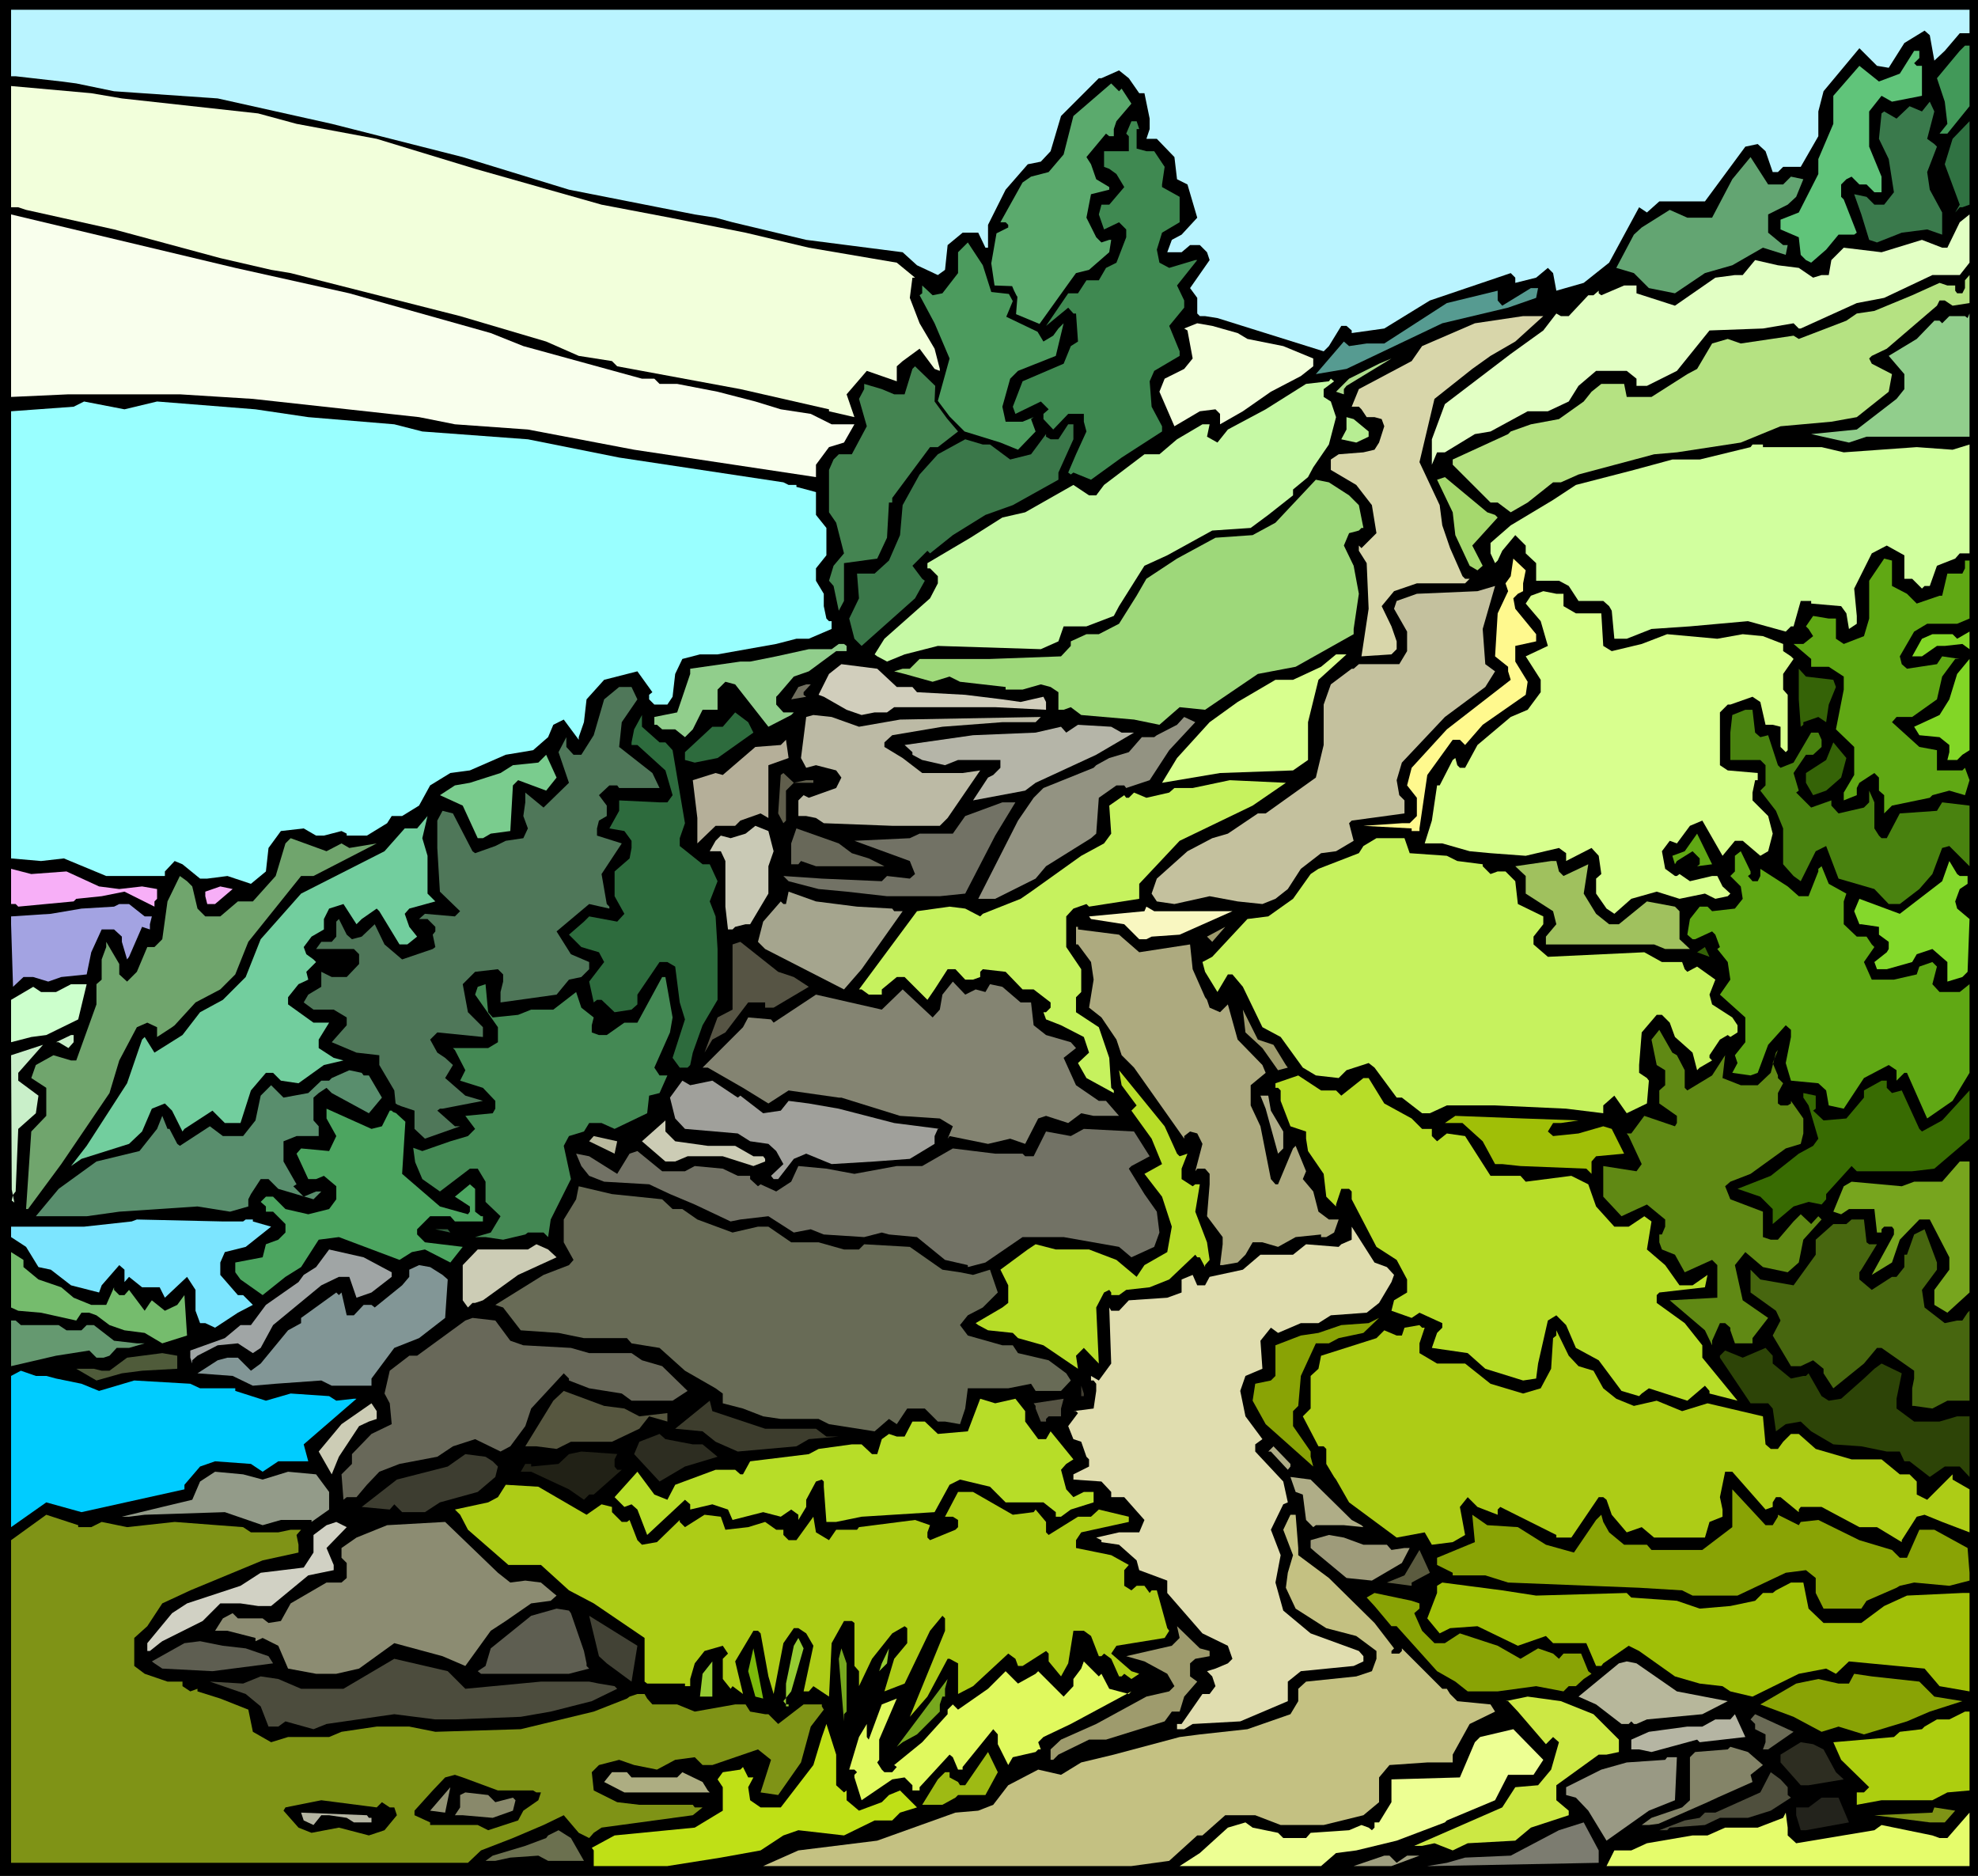<?xml version="1.0" encoding="UTF-8" standalone="no"?>
<svg
   version="1.0"
   width="129.766mm"
   height="123.06mm"
   id="svg164"
   sodipodi:docname="Mountain Trail.wmf"
   xmlns:inkscape="http://www.inkscape.org/namespaces/inkscape"
   xmlns:sodipodi="http://sodipodi.sourceforge.net/DTD/sodipodi-0.dtd"
   xmlns="http://www.w3.org/2000/svg"
   xmlns:svg="http://www.w3.org/2000/svg">
  <rect width="100%" height="100%" fill="#333333" stroke="none"/>
  <sodipodi:namedview
     id="namedview164"
     pagecolor="#ffffff"
     bordercolor="#000000"
     borderopacity="0.25"
     inkscape:showpageshadow="2"
     inkscape:pageopacity="0.0"
     inkscape:pagecheckerboard="0"
     inkscape:deskcolor="#d1d1d1"
     inkscape:document-units="mm" />
  <defs
     id="defs1">
    <pattern
       id="WMFhbasepattern"
       patternUnits="userSpaceOnUse"
       width="6"
       height="6"
       x="0"
       y="0" />
  </defs>
  <path
     style="fill:#000000;fill-opacity:1;fill-rule:evenodd;stroke:none"
     d="M 490.455,465.109 H 0 V 0 h 490.455 z"
     id="path1" />
  <path
     style="fill:#baf4ff;fill-opacity:1;fill-rule:evenodd;stroke:none"
     d="m 488.355,8.242 h -2.424 l -3.717,4.363 -2.586,2.424 -1.131,-6.303 -1.293,-1.131 -5.01,3.071 -1.939,3.071 -1.939,3.071 -2.909,-0.485 -4.363,-4.363 -8.888,10.666 -1.293,5.01 v 6.141 l -4.363,7.596 h -4.363 l -1.293,1.293 h -1.293 l -1.778,-5.171 -1.939,-1.778 -3.07,0.646 -10.019,13.575 h -11.312 l -3.07,2.747 -1.939,-1.293 -7.434,13.737 -6.302,5.01 -6.787,1.939 -0.808,-4.363 -1.293,-1.293 -2.909,2.424 -5.171,1.293 v -1.293 l -1.131,-1.131 -20.038,6.788 -11.312,6.949 -8.08,1.131 v -0.646 l -1.293,-1.131 h -1.293 l -3.07,5.01 -1.293,1.293 -26.341,-8.242 -3.07,-0.485 h -1.293 l -0.646,-0.646 v -3.879 l -1.778,-2.424 4.848,-6.949 -0.646,-1.939 -1.778,-1.778 h -2.424 l -2.101,1.778 h -3.555 l 1.131,-3.071 2.424,-1.293 3.878,-4.202 -2.424,-8.242 -2.586,-1.293 -0.646,-5.495 -4.363,-4.525 h -2.586 l 0.808,-2.424 v -2.586 l -1.293,-6.303 h -1.293 l -2.586,-3.717 -2.424,-1.939 -4.363,1.939 h -0.646 l -1.293,1.293 -8.08,8.08 -2.586,8.727 -2.424,2.586 -3.232,0.646 -5.494,6.303 -4.363,8.727 v 5.656 h -0.646 l -1.778,-3.717 h -3.878 l -3.717,3.071 -0.646,6.141 -1.778,1.293 -5.171,-2.424 -3.555,-3.232 -23.917,-3.071 -18.261,-4.363 -4.202,-1.131 -5.171,-0.808 L 141.077,47.028 114.736,38.948 82.254,30.706 53.974,24.403 28.28,22.625 18.907,20.686 15.19,20.201 3.878,18.908 H 2.747 V 2.424 H 488.355 Z"
     id="path2" />
  <path
     style="fill:#429959;fill-opacity:1;fill-rule:evenodd;stroke:none"
     d="m 488.355,26.342 -5.494,6.788 h -1.939 l 1.939,-2.424 -0.646,-5.495 -1.939,-5.818 5.656,-6.788 1.293,-1.293 h 1.131 z"
     id="path3" />
  <path
     style="fill:#60c47a;fill-opacity:1;fill-rule:evenodd;stroke:none"
     d="m 475.911,14.383 -1.293,1.293 0.646,0.646 h 1.293 v 7.434 l -7.434,1.454 -2.586,-1.454 -3.07,3.879 v 8.727 l 3.07,7.434 v 3.879 h -1.778 l -1.939,-1.939 h -1.778 l -1.939,-1.939 -1.293,0.646 -1.293,1.293 v 3.071 l 0.646,0.646 3.232,8.242 -0.646,0.485 h -3.878 l -3.07,3.717 -3.717,3.232 -1.293,-0.646 -1.293,-1.293 -0.485,-4.363 -4.525,-1.939 v -2.424 l 4.525,-1.778 4.848,-9.535 v -3.717 l 3.717,-8.727 v -6.949 l 6.464,-7.434 4.848,3.879 5.171,-1.939 3.555,-5.656 h 1.293 z"
     id="path4" />
  <path
     style="fill:#448451;fill-opacity:1;fill-rule:evenodd;stroke:none"
     d="m 234.805,103.753 2.747,3.232 -5.01,3.879 h -1.939 l -9.373,12.605 v 1.131 h -0.808 l -0.485,8.727 -2.424,5.171 -8.242,1.131 v 9.373 l -1.293,2.424 -1.293,-6.141 -1.131,-1.293 1.131,-3.717 2.586,-3.071 -1.939,-7.596 -1.778,-2.586 v -10.505 l 1.131,-2.586 1.293,-1.293 h 3.232 l 3.717,-6.949 -1.939,-6.788 1.293,-2.424 v -1.293 l 4.363,1.293 3.07,1.293 h 2.586 l 1.939,-6.303 0.646,-0.646 5.01,4.848 -0.162,3.879 z"
     id="path5" />
  <path
     style="fill:#4c9b5e;fill-opacity:1;fill-rule:evenodd;stroke:none"
     d="m 251.126,74.663 -1.616,3.879 7.757,3.717 1.454,2.424 2.424,-1.454 1.293,-1.778 1.293,-1.293 -1.939,8.08 -9.373,3.717 -1.939,1.939 -1.939,6.949 0.808,3.717 h 4.202 l 2.747,-1.131 -0.646,0.485 1.131,3.071 -4.363,4.525 -4.363,-1.778 -8.888,-2.747 -3.717,-3.717 -2.909,-3.879 2.909,-10.505 -3.717,-8.727 -3.717,-6.949 0.646,-0.485 v -1.939 l 2.586,2.424 2.424,-0.485 3.878,-5.01 v -5.171 l 2.424,-2.424 3.717,5.656 2.101,6.626 4.363,0.485 z"
     id="path6" />
  <path
     style="fill:#5baa6d;fill-opacity:1;fill-rule:evenodd;stroke:none"
     d="m 278.113,21.979 2.424,3.717 -3.717,4.363 -0.646,1.939 v 1.778 h -1.131 l -0.808,-0.646 -4.848,5.818 1.131,1.778 1.293,3.717 3.232,1.939 v 0.646 l -4.525,1.131 -1.131,5.818 2.424,4.848 1.293,1.293 1.939,-0.646 h 0.485 l -0.485,3.071 -5.01,4.363 -3.232,0.808 -1.293,1.778 -7.757,10.828 -5.818,-2.424 0.323,-4.04 V 73.693 73.532 l -0.162,-0.162 -0.162,-0.323 -0.485,-0.97 -0.485,-1.131 -4.363,-0.162 -0.808,-5.495 1.293,-7.434 2.909,-1.454 V 55.755 l -0.646,-0.646 h -1.293 l 5.494,-9.858 2.101,-1.454 4.363,-1.131 3.717,-4.363 2.424,-9.535 9.373,-8.08 1.939,1.939 z"
     id="path7" />
  <path
     style="fill:#f2ffdb;fill-opacity:1;fill-rule:evenodd;stroke:none"
     d="m 30.219,24.403 33.774,3.717 9.534,2.586 19.877,3.717 24.402,7.434 31.35,8.888 16.968,3.232 18.746,3.717 15.675,3.717 21.816,3.717 4.525,3.717 h -0.646 l -0.646,5.01 2.424,6.303 3.717,6.303 1.293,5.01 v 0.485 l -1.293,-0.485 -3.717,-5.01 -4.202,3.071 -1.454,1.293 v 3.717 l -7.434,-2.586 -5.01,5.818 1.939,5.656 -6.302,-1.454 v -0.485 l -21.978,-5.01 -30.542,-5.656 -1.293,-1.293 -8.242,-1.293 L 135.421,84.683 114.089,78.38 72.074,67.714 67.226,66.906 54.621,63.997 28.28,56.886 6.464,52.038 4.525,51.391 H 2.747 V 21.332 l 19.877,1.778 z"
     id="path8" />
  <path
     style="fill:#3a7a4c;fill-opacity:1;fill-rule:evenodd;stroke:none"
     d="m 477.851,34.423 1.778,1.293 0.646,0.646 -2.424,6.303 0.646,4.363 3.07,5.656 v 5.495 l -3.717,-1.293 -6.302,0.808 -6.141,2.424 -1.939,-0.646 -1.939,-6.303 -1.778,-5.01 3.07,0.646 1.939,1.939 h 2.424 l 2.424,-3.071 -1.293,-8.242 -2.424,-5.01 0.646,-6.303 0.646,-0.485 3.07,1.778 3.232,-3.071 3.07,1.293 1.939,-2.424 1.131,2.424 z"
     id="path9" />
  <path
     style="fill:#3f8951;fill-opacity:1;fill-rule:evenodd;stroke:none"
     d="m 282.476,31.998 h -0.646 v 4.848 l 2.424,0.646 h 1.939 l 2.586,3.879 -0.646,4.363 v 0.646 l 4.363,2.424 v 6.303 l -4.363,2.586 -1.293,4.202 0.646,3.232 2.424,1.293 6.464,-1.939 h 0.485 l -5.01,6.303 1.778,3.717 v 1.778 l -3.717,4.525 2.586,6.303 v 1.131 l -6.302,3.717 -1.131,2.586 0.485,6.303 2.586,4.848 v 1.293 l -10.019,6.464 -7.595,5.495 -4.363,-1.778 -0.646,0.485 -0.646,-0.485 1.939,-4.525 2.586,-5.656 -0.646,-2.424 v -1.939 h -3.878 l -3.717,3.879 -2.424,-2.586 v -1.293 l 1.293,-1.131 -1.939,-1.939 -6.302,3.071 -0.646,-1.778 2.424,-6.303 10.181,-4.363 1.778,-4.363 1.778,-1.131 -0.485,-6.949 h -0.646 l -1.293,-1.454 -5.494,4.525 5.494,-8.08 h 2.424 l 2.101,-3.232 h 3.07 l 1.778,-3.071 2.586,-1.293 2.424,-6.303 v -1.939 l -1.778,-1.778 -3.717,1.778 -1.293,-3.717 0.646,-2.424 h 1.939 l 3.717,-4.363 -1.939,-3.232 -1.778,-1.293 -1.293,-0.485 v -3.879 h 6.141 v -3.717 l -0.646,-0.646 1.293,-3.071 h 1.293 z"
     id="path10" />
  <path
     style="fill:#307242;fill-opacity:1;fill-rule:evenodd;stroke:none"
     d="m 486.577,51.391 h -0.646 l -1.131,1.293 1.131,-1.939 -3.717,-10.02 1.939,-6.303 4.202,-4.363 v 20.686 z"
     id="path11" />
  <path
     style="fill:#63a572;fill-opacity:1;fill-rule:evenodd;stroke:none"
     d="m 442.137,45.735 1.939,-1.939 3.07,0.646 -1.778,4.363 -2.101,1.939 -4.848,2.424 v 4.525 l 3.717,3.071 h 1.131 l -0.485,2.424 -5.656,-1.778 -7.595,4.363 -6.787,1.939 -7.434,5.01 -6.464,-1.293 -3.717,-3.717 -4.363,-1.293 4.363,-8.242 1.939,-1.778 6.949,-4.363 4.363,1.939 h 6.141 l 5.01,-9.535 4.525,-5.495 4.363,6.788 z"
     id="path12" />
  <path
     style="fill:#f9ffed;fill-opacity:1;fill-rule:evenodd;stroke:none"
     d="m 86.618,72.724 35.067,9.858 8.08,3.232 29.411,8.08 h 3.07 l 1.293,1.293 h 4.363 l 10.019,1.939 9.373,2.424 6.302,1.939 7.434,1.131 5.171,2.586 h 5.656 l -2.586,4.525 -3.717,1.131 -3.232,4.363 v 3.071 l -45.086,-6.788 -26.341,-5.01 -18.099,-1.293 -8.888,-1.778 L 62.701,98.904 44.602,97.773 H 16.968 L 2.747,98.42 V 53.169 L 58.338,66.421 Z"
     id="path13" />
  <path
     style="fill:#e2ffc4;fill-opacity:1;fill-rule:evenodd;stroke:none"
     d="m 485.931,68.199 h -6.787 l -11.958,5.656 -6.787,1.293 -13.898,6.303 h -0.485 l -1.293,-1.293 -7.595,1.293 -13.251,0.485 -8.08,10.02 -7.434,3.717 h -2.586 v -1.778 l -2.424,-1.939 h -7.595 l -4.363,3.717 -2.424,3.879 -5.171,2.424 h -5.01 l -9.211,5.01 -3.878,0.646 -7.434,4.525 h -1.939 l -1.293,3.071 v -6.303 l 3.232,-8.727 16.322,-12.444 8.08,-5.818 3.232,-4.202 1.131,0.646 h 1.939 l 4.848,-5.171 h 1.293 l 1.293,-1.131 v 0.646 l 0.646,0.485 5.656,-2.424 h 3.07 v 1.939 l 9.534,3.071 10.019,-6.949 4.848,-0.646 h 1.939 l 3.07,-3.717 5.656,1.293 5.171,0.646 3.555,2.424 2.101,-0.646 h 1.778 l 0.646,-3.717 3.07,-3.071 9.373,1.131 10.019,-3.071 5.01,1.939 h 1.293 l 3.07,-6.303 2.424,-1.939 v 11.959 z"
     id="path14" />
  <path
     style="fill:#b5e282;fill-opacity:1;fill-rule:evenodd;stroke:none"
     d="m 484.153,75.794 -1.939,-1.293 h -1.293 l -0.646,1.293 -12.443,10.666 -3.717,1.778 -0.646,0.646 0.646,1.293 5.01,2.586 -0.808,4.363 -7.918,6.303 -6.302,1.131 -12.605,1.131 -9.858,4.04 -15.837,2.424 -5.656,0.485 -18.746,5.01 -4.363,1.939 h -1.939 l -6.302,5.01 -4.202,2.424 -3.232,-2.424 h -1.778 l -9.373,-9.373 v -1.293 l 13.736,-6.303 0.646,-0.646 5.01,-1.778 6.949,-1.293 6.141,-4.363 1.939,-2.424 2.424,-1.939 h 5.656 l 0.646,3.232 h 6.141 l 8.888,-5.656 2.424,-1.293 3.717,-6.303 3.878,-1.131 3.232,1.131 13.09,-1.939 1.293,0.808 11.797,-4.525 2.586,-1.778 4.363,-0.646 9.373,-3.879 6.787,-3.071 1.939,0.646 h 1.939 v 1.293 l 0.485,0.646 h 1.293 l 0.646,-1.293 v -1.939 l 1.131,-1.293 v 6.949 z"
     id="path15" />
  <path
     style="fill:#569b91;fill-opacity:1;fill-rule:evenodd;stroke:none"
     d="m 380.891,73.855 -6.949,2.424 -16.322,3.879 -23.755,11.313 -7.595,1.293 6.949,-8.08 1.293,1.131 4.363,-0.646 h 4.363 l 15.514,-10.02 12.605,-3.071 v 2.424 l 1.131,1.293 7.11,-4.363 h 1.778 z"
     id="path16" />
  <path
     style="fill:#91ce8c;fill-opacity:1;fill-rule:evenodd;stroke:none"
     d="m 462.822,108.278 -4.363,1.454 -9.373,-2.101 11.312,-1.131 9.858,-7.596 1.939,-2.424 v -3.717 l -3.878,-4.525 6.949,-4.202 4.363,-4.525 h 1.293 l 0.646,0.646 1.778,-1.778 h 3.878 l 0.646,0.485 0.485,-1.131 v 30.544 z"
     id="path17" />
  <path
     style="fill:#d8d6aa;fill-opacity:1;fill-rule:evenodd;stroke:none"
     d="m 375.72,84.683 -6.141,3.555 -4.525,3.232 -9.373,7.434 -3.717,15.676 5.01,10.666 0.646,5.01 1.939,5.656 3.07,6.949 0.646,0.646 h 1.131 l -1.131,1.131 H 351.318 l -5.656,1.939 -3.07,3.717 2.424,5.01 1.293,3.717 v 1.939 l -1.293,1.293 -7.434,0.485 1.778,-11.797 -0.485,-11.313 -1.939,-3.071 v -1.293 l 0.646,0.646 3.717,-3.717 -1.131,-6.949 -3.878,-5.01 -6.302,-3.717 v -2.586 l 1.939,-1.293 6.141,-0.485 2.747,-0.646 1.131,-1.778 1.293,-4.04 -0.646,-1.778 -1.778,-0.485 h -1.939 l -1.293,-1.939 -0.646,-0.646 h -1.778 l 1.778,-4.363 13.09,-6.949 2.586,-3.717 13.09,-5.656 11.958,-1.778 h 5.01 z"
     id="path18" />
  <path
     style="fill:#f2ffdb;fill-opacity:1;fill-rule:evenodd;stroke:none"
     d="m 306.878,82.582 2.424,1.454 8.888,1.778 7.434,3.071 v 1.939 l -3.07,2.424 -7.434,3.879 -6.949,4.848 -5.656,3.232 v -2.586 l -1.131,-1.131 -3.878,0.485 -6.302,3.717 -3.717,-8.565 1.293,-3.232 4.848,-2.424 2.101,-2.586 -1.293,-6.949 -0.808,-0.485 3.232,-1.293 3.717,0.646 z"
     id="path19" />
  <path
     style="fill:#addb8c;fill-opacity:1;fill-rule:evenodd;stroke:none"
     d="m 333.219,96.48 v 1.293 l -1.939,-0.646 3.232,-3.232 7.434,-3.717 3.07,-1.293 -11.15,6.788 z"
     id="path20" />
  <path
     style="fill:#c6f9a5;fill-opacity:1;fill-rule:evenodd;stroke:none"
     d="m 328.209,96.48 v 1.939 l 1.778,1.131 1.293,3.879 -1.778,6.788 -3.878,5.656 -1.293,2.424 -3.717,3.071 v 1.454 l -6.141,4.848 -4.363,3.232 -9.534,0.646 -11.15,6.141 -5.656,2.586 -6.302,10.02 -1.293,2.424 -6.787,2.586 h -5.656 l -1.293,3.717 -4.363,1.939 -25.533,-0.808 -8.242,2.101 -4.363,1.778 -2.424,-1.293 -0.646,-0.485 2.424,-3.879 11.312,-10.02 1.939,-3.717 v -1.778 l -1.939,-1.939 h -0.646 v -1.293 l 10.666,-6.303 7.918,-5.01 5.656,-1.293 11.958,-6.788 3.878,2.586 h 1.778 l 1.939,-2.586 10.019,-7.596 h 3.717 l 4.363,-3.717 6.302,-3.717 h 1.778 l -0.646,3.071 2.586,1.454 2.586,-3.232 9.373,-5.01 10.019,-6.303 5.656,-0.646 0.485,-0.646 0.808,0.646 z"
     id="path21" />
  <path
     style="fill:#99ffff;fill-opacity:1;fill-rule:evenodd;stroke:none"
     d="m 38.946,99.551 24.402,1.939 13.09,1.939 21.331,1.778 6.949,1.778 26.179,1.939 22.624,4.525 40.723,6.141 1.293,0.646 h 1.939 v 0.485 l 4.848,1.293 v 5.656 l 2.586,3.232 v 6.788 l -2.586,3.232 v 3.071 l 1.939,3.232 v 3.071 l 0.646,3.071 0.646,0.646 h 0.646 v 1.939 l -5.656,2.424 h -3.07 l -5.01,1.293 -14.544,2.586 h -4.363 l -4.363,1.131 -1.778,3.717 -0.646,5.656 -1.293,1.939 h -3.232 l -1.293,-1.293 v -1.131 l 0.808,-0.646 -3.717,-5.171 -8.242,2.101 -4.363,4.848 -0.646,5.656 -1.293,3.717 v 0.646 l -3.717,-5.01 -2.586,1.293 -1.293,3.071 -3.717,3.232 -6.787,1.131 -8.888,3.879 -4.848,0.646 -5.01,3.071 -2.747,5.01 -4.202,2.586 H 97.121 l -1.131,1.778 -5.01,3.071 h -5.01 v -0.485 l -1.293,-0.646 -4.363,1.131 h -1.939 l -3.07,-1.778 -5.656,0.646 -3.07,4.202 -0.646,5.818 -3.717,3.071 -5.818,-1.939 -5.01,0.646 h -1.778 l -4.363,-3.555 -1.939,-0.808 -2.424,2.586 v 1.131 H 26.341 l -10.504,-4.363 -5.656,0.646 -7.434,-0.646 V 101.975 l 15.514,-1.131 2.586,-1.293 10.019,1.939 z"
     id="path22" />
  <path
     style="fill:#b7ed93;fill-opacity:1;fill-rule:evenodd;stroke:none"
     d="m 339.36,106.985 v 1.293 l -3.07,1.454 -3.717,-0.808 1.293,-2.424 v -3.071 l 1.778,0.485 z"
     id="path23" />
  <path
     style="fill:#3a7749;fill-opacity:1;fill-rule:evenodd;stroke:none"
     d="m 266.155,108.924 -3.717,8.242 v 1.778 l -11.312,6.303 -6.787,2.424 -8.08,5.01 -5.656,4.525 -0.646,-0.646 -3.717,3.717 2.424,3.232 0.646,0.485 -2.424,4.363 -13.251,11.797 -1.778,-1.778 -1.293,-5.01 2.424,-5.01 -0.485,-6.141 h 4.363 l 3.555,-3.232 2.747,-6.303 0.646,-7.434 4.202,-7.596 4.525,-5.01 6.787,-3.717 4.363,1.293 h 1.778 l 5.01,3.717 5.171,-1.293 3.717,-5.01 v 0.646 l 1.131,0.646 h 1.939 l 2.424,-3.717 h 1.293 z"
     id="path24" />
  <path
     style="fill:#d1ff9e;fill-opacity:1;fill-rule:evenodd;stroke:none"
     d="m 437.128,110.863 h 14.544 l 5.494,1.293 18.099,-1.293 8.888,0.646 4.202,-1.293 v 26.989 h -2.424 l -1.131,1.293 -4.525,1.778 -1.778,5.01 h -1.293 l -0.646,0.646 -2.424,-2.424 h -1.939 v -5.818 l -4.363,-2.424 -3.717,1.939 -4.363,8.727 0.646,6.788 v 1.939 l -1.939,1.293 -0.646,-3.879 -1.293,-1.778 -7.434,-0.646 v -0.646 h -2.586 l -1.778,6.303 h -0.646 l -1.293,1.293 -9.373,-2.586 -14.382,1.293 -9.534,0.646 -6.141,2.424 h -3.07 l -0.646,-6.949 -0.646,-1.131 -1.454,-1.293 h -6.141 l -2.424,-3.717 -2.424,-1.293 h -5.656 v -4.363 l -2.586,-2.424 v -1.939 l -2.586,-2.586 -3.232,3.879 -1.131,2.424 -0.646,0.646 -1.131,-2.424 v -2.586 l 5.01,-4.363 10.504,-6.303 5.656,-3.717 14.382,-3.717 9.534,-2.586 h 6.787 l 12.605,-3.071 0.485,-0.646 h 2.586 z"
     id="path25" />
  <path
     style="fill:#a5d86d;fill-opacity:1;fill-rule:evenodd;stroke:none"
     d="m 370.71,127.671 0.646,0.646 -6.302,6.949 2.586,5.01 -1.293,1.131 -1.939,-1.131 -3.555,-7.596 -0.646,-5.656 -3.878,-8.08 1.939,-0.646 10.504,8.727 z"
     id="path26" />
  <path
     style="fill:#9ed87a;fill-opacity:1;fill-rule:evenodd;stroke:none"
     d="m 334.512,122.822 2.424,2.424 1.131,5.656 h -0.485 l -0.646,0.646 -2.424,0.646 -1.293,3.071 2.424,5.01 1.293,6.949 -1.293,8.727 v 1.293 l -14.382,8.08 -9.373,1.778 -13.09,8.888 -6.302,-0.646 -5.01,4.363 -6.302,-1.293 -13.09,-1.131 -2.586,-1.939 -1.778,0.646 h -1.293 v -4.363 l -1.939,-1.293 -2.424,-0.646 -4.525,1.293 h -4.202 v -0.646 l -11.312,-1.293 -2.586,-1.293 -4.202,1.293 -6.949,-1.939 -2.586,-0.646 2.101,-0.646 h 1.778 l 2.424,-2.424 h 17.453 l 17.614,-0.646 2.424,-2.586 v -1.131 l 3.878,-1.778 h 3.07 l 5.01,-2.586 4.363,-6.949 2.424,-4.202 7.595,-5.01 9.534,-5.171 9.211,-0.646 5.656,-3.071 10.019,-10.666 3.232,0.646 z"
     id="path27" />
  <path
     style="fill:#fff98e;fill-opacity:1;fill-rule:evenodd;stroke:none"
     d="m 377.659,144.639 v 1.939 l -1.293,0.646 -1.131,1.131 0.485,2.586 5.171,6.303 v 1.778 l -5.171,1.131 v 3.879 l 3.07,5.01 -0.485,3.232 -10.666,7.434 -4.363,5.01 -1.293,-1.293 h -1.778 l -6.302,8.727 -1.939,13.252 v 0.646 h -1.939 v -0.646 l -11.958,-0.646 9.534,-0.646 h 1.939 l 1.778,-1.778 v -4.525 l -2.424,-3.071 1.131,-4.363 8.726,-9.535 15.837,-12.282 -0.646,-2.101 v -1.131 l -3.232,-2.586 0.646,-10.666 2.586,-5.495 -0.646,-1.939 1.293,-1.778 0.646,-4.363 3.07,2.909 z"
     id="path28" />
  <path
     style="fill:#60a814;fill-opacity:1;fill-rule:evenodd;stroke:none"
     d="m 469.124,145.286 3.717,1.939 2.424,2.424 5.656,-1.939 h 0.646 l 1.293,-5.495 h 3.717 l 0.646,-1.293 v -1.939 h 1.131 v 14.383 l -3.07,1.293 h -7.434 l -3.232,1.939 -3.555,6.141 0.485,1.939 1.293,1.131 7.434,-1.131 1.293,-1.939 4.363,0.646 h -1.131 l -3.232,4.363 -1.293,5.656 -6.141,4.363 h -3.878 l -1.131,1.293 6.787,6.141 4.363,0.808 v 5.01 h 6.302 l 0.646,-0.646 1.131,3.071 -1.131,3.717 -3.878,-1.131 -4.202,1.131 -0.646,0.646 -9.373,1.939 -1.939,1.939 v -4.525 l -1.293,-1.131 v -3.232 l -1.131,-1.131 -3.717,2.424 -0.646,1.293 v 1.778 l -3.232,1.293 v -1.939 l 2.586,-4.363 v -6.949 l -4.525,-4.363 1.939,-9.858 v -3.232 l -3.717,-2.424 h -4.363 v -1.939 l -4.363,-3.717 h 2.424 l 2.424,-1.939 -1.131,-1.778 -0.646,-0.646 1.778,-2.586 3.878,0.646 h 1.778 v 5.01 l 1.939,1.293 5.01,-1.939 1.293,-4.363 v -9.373 l 3.717,-5.495 1.939,0.485 z"
     id="path29" />
  <path
     style="fill:#c4c19e;fill-opacity:1;fill-rule:evenodd;stroke:none"
     d="m 368.286,164.679 2.424,1.778 -2.424,3.879 -10.019,7.434 -10.666,11.313 -1.293,4.363 0.646,3.717 1.293,1.293 v 3.232 l -13.09,1.778 -0.646,0.646 1.131,4.363 -4.363,2.586 -3.717,0.485 -5.01,3.879 -3.232,5.01 -3.07,2.424 -3.232,1.293 -6.141,-0.646 -6.949,-1.293 -8.726,1.939 -4.363,-0.646 -1.293,-1.939 1.293,-3.717 7.595,-6.788 6.141,-3.232 3.878,-1.131 7.434,-5.01 h 1.939 l 12.443,-8.888 1.939,-8.08 v -10.02 l 1.778,-5.01 5.171,-3.879 h 0.485 l 1.293,-1.131 h 10.019 l 1.939,-3.232 v -4.848 l -3.232,-5.656 0.646,-1.939 5.01,-1.778 15.029,-0.646 4.363,-1.293 -3.07,10.666 z"
     id="path30" />
  <path
     style="fill:#d8ff8e;fill-opacity:1;fill-rule:evenodd;stroke:none"
     d="m 387.678,147.225 v 3.071 l 3.07,1.778 h 6.302 l 0.485,8.08 2.101,1.293 7.434,-1.778 6.302,-2.424 12.443,1.131 6.302,-1.131 5.01,0.485 5.01,1.939 v 1.778 l 1.939,1.293 0.646,0.646 -2.586,3.717 v 3.879 l 1.131,1.293 v 13.737 l -0.485,0.485 -1.293,-1.293 v -5.01 l -1.939,-0.485 h -1.778 l -1.293,-5.656 -1.939,-1.293 -5.494,1.939 h -0.646 l -1.939,1.939 v 13.09 l 1.939,1.293 7.434,0.646 v 1.778 h -0.646 l -0.646,3.071 v 1.939 l 3.878,3.879 1.131,4.363 -1.131,4.363 -1.939,1.131 -4.363,-3.717 h -1.939 l -3.07,3.717 -5.01,-8.727 -3.07,1.293 -3.232,4.363 -1.778,-0.646 -1.939,2.586 0.808,4.363 1.778,1.293 0.646,0.485 h 0.485 l 0.646,-0.485 2.586,1.778 5.494,-1.293 h 1.293 l 1.293,2.586 1.939,1.778 -0.646,0.646 -3.07,0.646 -2.586,-1.293 -6.302,1.293 -5.656,-1.778 -6.302,1.778 -4.202,3.717 -1.939,-1.293 -2.586,-3.717 v -3.717 l 1.293,-1.131 -0.646,-4.525 -1.778,-1.939 -6.302,3.232 v -1.939 l -1.778,-1.293 -8.242,1.939 -8.726,-0.646 -5.171,-0.485 -6.787,-1.939 h -4.363 l 1.778,-5.656 1.293,-8.727 h 0.646 l 3.232,-6.303 0.646,-0.485 0.485,1.778 0.646,0.646 h 1.293 l 3.07,-5.656 8.242,-6.949 4.202,-1.778 3.232,-4.363 v -3.071 l -3.717,-5.818 5.494,-2.586 -1.778,-6.141 -3.717,-4.363 1.293,-1.939 3.07,-1.131 3.232,0.646 z"
     id="path31" />
  <path
     style="fill:#82d626;fill-opacity:1;fill-rule:evenodd;stroke:none"
     d="m 486.577,187.143 -1.293,1.293 h -2.424 l 0.485,-1.939 v -1.778 l -2.424,-1.939 -5.01,-0.485 -1.293,-2.101 6.302,-2.909 2.424,-3.879 1.939,-6.303 3.07,-3.717 v -2.424 l -1.778,-1.293 -4.363,0.485 h -1.939 l -3.717,2.586 h -2.424 l 2.424,-4.363 2.586,-1.131 h 5.01 l 1.131,1.131 3.07,-1.778 v 29.413 z"
     id="path32" />
  <path
     style="fill:#91ce8c;fill-opacity:1;fill-rule:evenodd;stroke:none"
     d="m 209.918,160.154 v 1.293 h -2.586 l -6.787,5.01 -3.717,1.293 -3.878,4.525 -0.485,0.485 v 1.939 l 1.778,1.939 h 2.586 l -0.646,0.646 -5.656,2.909 -8.242,-10.505 -2.424,-0.646 -1.939,1.939 v 5.01 h -3.717 l -2.424,4.848 -1.939,1.939 -2.424,-1.939 h -3.232 l -1.293,-1.131 h -0.646 v -1.939 l 5.656,-1.131 3.232,-9.535 v -1.293 l 12.443,-1.778 h 2.424 l 6.464,-1.293 8.08,-1.778 h 5.656 l 1.778,-1.293 h 1.293 z"
     id="path33" />
  <path
     style="fill:#d8ff8e;fill-opacity:1;fill-rule:evenodd;stroke:none"
     d="m 326.916,168.558 -2.586,10.505 v 9.373 l -3.717,2.586 -18.099,0.646 -14.382,2.424 3.717,-6.141 8.08,-8.888 6.949,-5.01 9.373,-5.495 h 4.363 l 6.949,-3.232 3.717,-3.071 h 2.586 z"
     id="path34" />
  <path
     style="fill:#d1cebc;fill-opacity:1;fill-rule:evenodd;stroke:none"
     d="m 222.361,170.335 h 3.878 l 1.131,1.293 11.958,0.646 9.211,1.131 4.525,0.646 5.656,-1.293 0.646,1.293 v 1.939 l -12.605,-0.646 h -25.048 l -1.778,1.293 h -3.07 l -3.232,0.646 -3.717,-1.293 -5.656,-3.232 -1.293,-0.485 2.586,-5.171 3.07,-2.424 8.888,1.131 z"
     id="path35" />
  <path
     style="fill:#356307;fill-opacity:1;fill-rule:evenodd;stroke:none"
     d="m 454.58,168.558 0.646,1.778 -1.778,4.363 -0.646,4.363 -1.939,-1.293 -3.717,1.293 v 0.646 l -0.646,0.485 -0.485,-6.788 v -7.596 l 1.778,1.939 z"
     id="path36" />
  <path
     style="fill:#727060;fill-opacity:1;fill-rule:evenodd;stroke:none"
     d="m 199.253,171.628 v 0.646 l 0.646,0.485 -3.717,0.646 1.778,-3.071 1.939,-0.646 h 1.131 z"
     id="path37" />
  <path
     style="fill:#4ca560;fill-opacity:1;fill-rule:evenodd;stroke:none"
     d="m 98.253,276.027 0.323,0.323 1.939,1.778 -0.808,12.929 9.373,8.08 6.949,1.939 0.485,-0.646 v -1.293 l -3.717,-2.424 3.717,-3.071 1.293,1.131 v 5.656 l 1.454,1.131 h 0.485 v 1.293 h -6.949 l -1.131,-1.293 h -5.01 l -3.232,3.232 v 1.293 l 1.939,1.939 9.373,1.131 -3.07,3.879 -6.302,-3.232 -3.232,0.646 -3.07,1.939 -15.029,-5.656 -5.01,0.646 -4.363,6.788 -3.878,2.424 -5.656,4.525 -5.494,-3.879 -1.293,-1.778 v -2.424 l 6.787,-1.293 0.808,-3.232 3.07,-1.131 1.778,-1.778 v -2.101 l -3.07,-3.071 h -1.778 v -1.293 l -1.293,-1.131 1.293,-1.293 h 1.778 l 3.07,3.071 5.656,1.293 5.171,-1.293 1.778,-2.424 v -3.232 l -3.07,-2.586 -1.939,0.808 h -1.939 l -2.909,-6.303 1.131,-1.293 6.949,0.646 1.778,-3.717 -2.424,-4.363 v -2.424 l 11.15,5.01 2.586,-0.646 1.939,-3.879 h 0.485 l 0.323,0.323 z"
     id="path38" />
  <path
     style="fill:#4f7759;fill-opacity:1;fill-rule:evenodd;stroke:none"
     d="m 158.045,173.406 -3.878,5.656 -0.646,6.141 8.242,6.464 1.778,3.717 h -10.019 l -0.485,-0.646 h -1.939 l -2.586,2.424 1.939,2.586 v 2.586 l -1.939,1.131 -0.485,1.939 v 1.778 l 6.141,1.939 -5.01,7.596 1.293,7.434 0.646,0.646 v 0.485 l -5.01,-1.131 -8.08,6.788 3.555,5.656 4.525,1.939 v 1.778 l -1.939,1.939 -3.07,0.646 -3.07,3.717 -13.898,1.939 v -2.586 l 0.646,-2.586 v -1.778 l -1.293,-1.293 -5.656,0.646 -3.07,3.071 1.293,6.949 3.717,3.717 v 2.424 l -11.312,-1.131 -1.778,1.778 1.778,3.232 1.939,1.293 1.939,1.778 -1.939,3.232 5.01,4.363 4.363,1.293 -10.019,1.939 h -0.646 l -0.646,0.485 4.363,3.879 h 1.293 l -8.726,3.071 -2.586,-2.424 v -4.525 l -2.909,-0.97 -0.485,-0.162 v 0 l -0.323,-0.162 -0.485,-0.162 -0.485,-0.323 -0.323,-3.232 -3.717,-6.303 v -2.424 l -5.656,-0.646 -6.141,-2.586 3.717,-4.202 v -1.939 l -3.232,-1.939 h -5.01 l -2.424,-1.778 1.131,-1.939 3.232,-1.939 v -3.717 l 2.586,1.293 h 3.717 l 3.07,-3.232 v -2.424 l -1.293,-1.293 h -9.373 l 1.293,-1.778 h 2.586 l 1.131,-1.293 v -3.717 l 0.646,-0.646 1.939,3.879 1.293,1.131 2.424,-0.646 3.232,-3.071 2.424,5.01 4.363,3.717 7.595,-2.586 0.646,-0.485 -0.646,-3.071 0.646,-0.808 v -1.131 l -1.939,-1.939 h -2.101 l 1.454,-1.293 7.434,0.646 1.293,-1.293 -5.01,-4.848 -0.646,-10.828 v -6.788 l 1.293,-2.424 2.586,0.646 4.848,9.373 0.646,0.485 5.01,-1.778 2.586,-1.293 4.363,-0.646 1.131,-2.424 -1.131,-3.071 0.485,-3.394 v -2.424 l 4.525,3.717 6.302,-6.141 -2.586,-7.596 1.939,-3.717 v 2.424 l 1.778,1.939 h 1.939 l 3.07,-4.848 2.586,-8.888 3.717,-3.071 h 3.07 z"
     id="path39" />
  <path
     style="fill:#49820f;fill-opacity:1;fill-rule:evenodd;stroke:none"
     d="m 435.188,181.648 1.293,1.131 1.939,-0.485 2.424,7.434 0.646,0.646 3.232,-1.293 4.363,-7.434 h 1.778 l 0.808,1.778 v 1.778 l -2.101,1.939 h -1.778 l -3.07,4.525 1.293,4.363 -0.646,0.485 3.717,3.717 5.01,-1.778 v 1.293 l 1.778,1.939 6.302,-1.454 1.293,-1.293 v -2.909 l 1.293,2.909 v 6.464 l 1.131,1.778 0.646,0.646 h 1.293 l 3.232,-6.141 9.211,-0.646 1.293,-2.101 6.787,0.808 v 15.03 l -5.01,-5.01 -1.778,0.485 -2.424,6.464 -3.232,3.717 -4.848,3.717 h -2.747 l -3.555,-3.717 -8.888,-2.586 -3.07,-8.08 -2.586,1.293 -3.717,7.434 -1.778,-1.293 -2.586,-2.909 v -8.888 l -1.778,-4.363 -3.878,-5.01 1.293,-1.293 v -5.01 l -1.293,-1.293 h -7.434 v -6.788 l 0.485,-4.363 3.232,-1.293 h 1.778 z"
     id="path40" />
  <path
     style="fill:#2d6b3d;fill-opacity:1;fill-rule:evenodd;stroke:none"
     d="m 186.809,181.648 -8.888,6.303 -5.656,1.131 -2.424,-0.646 v -1.939 l 6.787,-6.303 h 2.586 l 3.07,-3.555 3.232,2.424 z"
     id="path41" />
  <path
     style="fill:#2d6b3d;fill-opacity:1;fill-rule:evenodd;stroke:none"
     d="m 163.539,184.072 h 1.454 l 1.778,1.939 3.07,18.1 -1.293,3.717 v 1.939 l 5.656,4.525 h 1.778 l 1.939,4.202 -1.939,5.01 1.454,3.717 0.485,8.08 v 12.605 l -3.717,6.303 -2.424,6.788 -0.646,3.071 -0.646,0.646 h -1.939 l -1.778,-2.424 3.07,-9.535 -1.293,-4.202 -1.131,-8.888 -1.939,-1.131 h -1.939 l -5.494,8.08 v 2.424 l -1.454,1.293 -4.202,0.646 -3.232,-3.071 h -1.131 l -0.808,0.646 -1.131,-5.171 3.717,-4.848 -1.293,-2.424 -4.363,-1.293 -3.07,-3.071 3.717,-3.232 1.293,-1.293 6.949,1.293 1.778,-1.939 -2.424,-4.363 v -6.141 l 3.717,-3.232 0.485,-2.586 v -1.778 l -1.778,-2.424 -3.717,-0.646 2.424,-4.363 v -2.586 l 10.019,0.485 h 1.939 l 1.293,-1.778 -1.778,-6.141 -6.949,-6.303 h -1.454 v -0.646 l 0.646,-3.232 1.939,-3.555 v 2.909 z"
     id="path42" />
  <path
     style="fill:#bcbaa5;fill-opacity:1;fill-rule:evenodd;stroke:none"
     d="m 212.989,180.193 10.181,-1.778 34.906,-0.646 -1.293,1.293 h -8.242 l -14.867,1.131 -12.443,2.101 -1.939,1.778 v 1.131 l 4.525,2.747 4.848,3.717 h 10.019 l 4.363,-0.646 -8.08,11.797 -1.939,1.939 h -11.797 l -16.968,-0.646 -1.939,-1.293 -2.424,-0.485 h -1.939 v -3.879 l 1.293,-1.293 1.293,0.646 6.787,-2.424 1.293,-2.586 -1.293,-1.778 -5.01,-1.293 -2.424,0.646 -1.293,-2.424 1.293,-10.181 1.778,-0.485 4.525,0.485 z"
     id="path43" />
  <path
     style="fill:#939382;fill-opacity:1;fill-rule:evenodd;stroke:none"
     d="m 289.91,186.011 -4.848,7.434 -5.818,1.939 -0.485,-0.646 h -1.939 l -4.363,3.071 -0.646,8.888 -1.293,1.131 -11.15,6.949 -2.586,3.071 -10.019,5.01 h -4.202 l 9.858,-19.393 3.878,-5.656 2.424,-2.424 12.443,-5.01 0.646,-0.646 3.232,-1.778 4.848,-1.454 3.232,-3.717 h 3.07 l 0.646,-0.485 5.01,-2.586 1.778,-1.939 2.747,1.293 z"
     id="path44" />
  <path
     style="fill:#b5b5a8;fill-opacity:1;fill-rule:evenodd;stroke:none"
     d="m 278.113,181.648 h 3.07 l -9.373,5.495 -15.029,6.949 -2.586,1.939 -12.928,2.424 3.717,-5.656 1.293,-0.646 1.778,-1.778 v -1.939 h -10.504 l -3.232,1.293 -5.656,-1.293 -2.424,-1.293 v -0.646 l -1.939,-1.778 16.968,-2.424 15.514,-0.646 6.302,-1.454 1.293,1.454 2.909,-1.939 8.242,0.485 z"
     id="path45" />
  <path
     style="fill:#b5af99;fill-opacity:1;fill-rule:evenodd;stroke:none"
     d="m 190.526,189.728 v 13.09 l -1.939,-1.131 -5.01,1.778 -1.293,1.293 h -4.848 l -4.525,4.363 v -6.303 l -1.131,-9.373 5.656,-1.778 1.778,0.485 8.08,-6.949 6.302,-0.485 1.293,-1.293 0.646,4.525 z"
     id="path46" />
  <path
     style="fill:#356307;fill-opacity:1;fill-rule:evenodd;stroke:none"
     d="m 456.519,192.799 -3.717,3.232 -3.232,1.131 -1.778,-3.071 v -2.424 l 5.01,-3.232 1.778,-4.363 3.232,3.879 z"
     id="path47" />
  <path
     style="fill:#7acc8e;fill-opacity:1;fill-rule:evenodd;stroke:none"
     d="m 135.421,196.031 -6.949,-2.586 -1.293,1.293 -0.646,11.313 -4.848,0.646 -1.939,1.131 h -1.293 l -3.717,-8.08 -5.656,-2.586 3.717,-2.424 3.717,-0.646 7.595,-2.424 3.07,-1.939 6.302,-0.646 1.939,-1.939 2.586,5.656 z"
     id="path48" />
  <path
     style="fill:#605e4c;fill-opacity:1;fill-rule:evenodd;stroke:none"
     d="m 199.899,193.445 h 1.778 v 0.646 h -4.848 l -1.939,1.939 v 7.434 l -0.646,0.646 -1.293,-2.424 0.646,-9.535 0.646,-0.485 2.586,2.424 z"
     id="path49" />
  <path
     style="fill:#c6f25e;fill-opacity:1;fill-rule:evenodd;stroke:none"
     d="m 310.595,199.748 -18.099,8.727 -10.019,10.666 v 3.717 l -12.443,1.939 -0.646,-0.646 -3.232,1.131 -1.778,1.939 v 7.596 l 3.717,5.495 v 5.656 l -1.293,1.293 v 3.717 l 5.656,3.717 2.586,7.596 0.485,7.434 0.646,0.646 v 0.646 l -6.787,-3.717 -2.101,-3.717 2.747,-2.586 -1.293,-3.879 -5.656,-2.909 -3.717,-1.454 -0.646,-1.778 h 0.646 l 1.131,-1.131 v -1.293 l -4.202,-3.232 h -2.747 l -4.202,-4.363 -5.656,-0.646 -0.646,0.646 v 1.293 l -1.778,0.646 h -1.939 l -2.424,-2.586 h -1.939 l -3.232,5.01 -1.778,2.586 -5.656,-5.656 h -1.939 l -3.717,3.071 v 1.293 h -3.232 l -1.778,-1.293 h -0.646 l 14.382,-19.393 8.08,-1.131 3.878,0.485 3.717,1.939 0.646,-0.646 9.373,-3.717 2.586,-1.778 12.443,-8.888 5.656,-3.071 1.778,-2.424 -0.485,-6.949 3.717,-2.586 0.485,0.646 h 0.646 l 1.293,-1.293 3.07,1.293 5.656,-1.293 1.293,-1.131 h 4.525 l 9.211,-1.939 13.898,0.646 z"
     id="path50" />
  <path
     style="fill:#727265;fill-opacity:1;fill-rule:evenodd;stroke:none"
     d="m 246.763,207.182 -7.434,14.383 -6.302,0.646 h -13.09 l -10.019,-1.131 -6.949,-0.646 -7.434,-1.939 -1.293,-1.293 9.534,0.646 14.867,0.646 1.293,-1.293 5.656,0.646 1.293,-1.131 -1.293,-3.232 -13.736,-5.01 13.736,-0.646 2.424,-1.131 h 8.242 l 3.07,-4.363 9.211,-3.394 h 3.232 z"
     id="path51" />
  <path
     style="fill:#72ce9e;fill-opacity:1;fill-rule:evenodd;stroke:none"
     d="m 106.009,212.192 v 9.373 l 1.939,1.939 -6.464,1.778 -1.131,1.293 1.131,3.232 1.939,2.424 -2.424,1.939 h -1.939 l -5.01,-8.242 -0.646,-0.646 -3.717,2.586 -1.293,1.293 -3.232,-5.01 -3.555,1.131 -1.293,2.586 v 2.586 l -3.07,1.778 -1.939,2.586 0.646,1.778 1.778,1.293 0.646,0.646 -2.424,2.424 0.485,1.939 -2.424,1.131 -2.586,3.232 v 1.778 l 6.302,4.525 h 3.878 l -2.586,4.202 v 2.101 l 3.717,2.424 2.424,0.646 -4.848,1.131 -6.302,4.525 -4.363,-0.646 -1.939,-1.939 h -1.778 l -3.717,4.363 -2.586,8.08 h -3.878 l -3.07,-3.071 -6.949,4.525 -0.485,0.646 -2.586,-5.171 -1.778,-1.778 -3.232,1.293 -2.424,5.656 -3.232,3.071 -11.797,3.717 -2.586,1.778 3.878,-5.01 10.019,-15.514 3.717,-10.828 0.646,-0.646 2.424,3.879 6.949,-4.363 4.363,-5.656 5.656,-3.071 5.656,-5.656 3.717,-9.373 10.019,-11.313 20.685,-10.505 5.01,-5.656 h 3.07 l 2.586,-3.071 -1.293,5.495 z"
     id="path52" />
  <path
     style="fill:#c9c9b5;fill-opacity:1;fill-rule:evenodd;stroke:none"
     d="m 191.819,211.061 -1.293,3.717 v 6.788 l -4.525,7.596 h -1.131 l -2.586,0.646 -0.646,0.646 H 180.507 l -0.646,-5.656 v -11.313 l -1.131,-2.424 h -2.747 l 1.454,-2.586 1.293,-1.293 2.424,0.646 3.717,-1.131 2.424,-1.939 3.232,1.293 z"
     id="path53" />
  <path
     style="fill:#686859;fill-opacity:1;fill-rule:evenodd;stroke:none"
     d="m 211.211,211.545 4.202,1.293 3.878,1.939 h -16.968 l -3.717,-1.293 -0.646,0.808 h -1.778 v -5.171 l 1.293,-3.717 10.504,3.717 z"
     id="path54" />
  <path
     style="fill:#60a814;fill-opacity:1;fill-rule:evenodd;stroke:none"
     d="m 420.806,214.778 0.646,-0.485 v -1.454 l -1.778,-1.778 -3.878,2.424 -0.485,0.808 -0.646,-2.101 3.07,-1.131 3.07,-4.363 3.717,7.596 z"
     id="path55" />
  <path
     style="fill:#70a56d;fill-opacity:1;fill-rule:evenodd;stroke:none"
     d="m 84.678,209.121 1.939,1.131 6.787,-1.131 -15.675,8.08 h -3.07 l -13.09,16.322 -3.232,8.08 -3.717,3.717 -6.141,3.232 -5.171,5.656 -0.646,0.485 -3.717,2.424 v -2.424 l -2.424,-1.131 -2.586,1.131 -4.363,8.242 -2.424,8.08 -11.958,17.615 -8.242,11.151 H 6.464 l 1.293,-19.231 3.717,-3.879 v -6.949 l -3.717,-2.424 1.131,-3.232 4.363,-2.424 4.363,1.293 h 1.293 l 5.01,-13.898 v -5.01 l 1.293,-1.131 v -5.01 l 1.131,-3.071 v -1.293 l 3.232,5.495 v 2.586 l 1.939,1.778 2.424,-2.424 2.586,-6.141 h 1.778 l 1.939,-1.939 1.293,-9.373 3.07,-6.303 1.778,1.293 1.293,1.293 1.293,5.495 1.939,1.939 h 3.717 l 4.363,-3.717 h 3.717 l 5.656,-6.303 2.424,-8.08 1.293,-1.293 8.888,3.232 z"
     id="path56" />
  <path
     style="fill:#c6f25e;fill-opacity:1;fill-rule:evenodd;stroke:none"
     d="m 349.54,211.545 9.211,0.646 2.586,1.293 6.302,0.808 v 0.485 l 1.939,1.939 1.778,-0.646 h 1.939 l 2.424,2.424 0.646,5.656 6.302,3.071 v 1.939 l -2.424,3.071 v 1.939 l 3.555,3.071 23.917,-1.131 4.363,2.424 h 5.01 l 0.646,1.778 0.646,0.646 2.424,-1.293 4.525,3.232 -1.454,3.717 0.646,2.424 5.01,3.232 1.293,1.939 v 1.778 l -1.778,1.131 -0.646,-0.485 -1.939,1.131 -2.586,3.879 v 0.646 l 0.646,0.646 -3.07,1.778 -0.646,0.646 -1.131,-4.363 -4.363,-3.879 -1.293,-3.555 -1.939,-1.939 h -1.293 l -3.717,4.363 -0.646,8.08 v 1.939 l 1.939,1.293 0.485,0.646 -0.485,5.656 -5.01,2.424 -3.07,-4.363 -2.747,2.424 v 1.939 l -9.211,-1.131 -17.614,-0.808 h -11.958 l -4.202,1.939 h -1.939 l -5.01,-3.879 h -1.293 l -5.494,-7.434 -1.454,-1.131 -5.494,1.778 -1.939,1.939 -5.656,-0.646 -3.232,-1.939 -5.494,-7.596 -4.525,-2.424 -4.848,-10.02 -2.586,-3.071 h -1.131 l -2.586,4.363 -3.07,-5.01 -0.646,-2.424 2.424,-1.293 8.726,-9.373 5.171,-0.646 6.141,-4.363 4.363,-6.141 1.939,-1.293 10.019,-3.879 1.131,-1.778 3.232,-1.939 h 6.949 z"
     id="path57" />
  <path
     style="fill:#60a814;fill-opacity:1;fill-rule:evenodd;stroke:none"
     d="m 434.057,216.717 -0.646,0.485 1.131,1.293 h 1.293 l 0.646,-1.293 v -1.778 l 6.787,4.363 2.747,2.424 h 2.424 l 2.424,-6.141 v -0.646 l 0.808,-0.646 1.778,4.363 4.363,2.424 -0.646,1.939 v 5.656 l 3.232,3.071 h 2.424 l 1.293,1.939 0.646,0.646 -2.586,3.717 1.939,4.363 h 5.494 l 5.656,-1.293 0.646,-1.939 3.232,-1.131 1.131,1.131 -1.131,4.363 1.778,1.939 h 5.01 l 2.424,-1.939 v 21.979 l -4.202,6.949 -6.302,4.363 -5.01,-11.313 h -0.646 l -1.939,1.939 v -2.586 l -1.939,-1.293 -6.141,3.232 -5.01,7.596 -3.717,-0.808 -0.646,-3.717 -1.939,-1.778 -6.787,-0.646 -1.293,-4.363 1.293,-6.464 v -1.778 l -1.293,-1.131 -4.363,4.848 -2.586,6.949 -1.778,0.646 -4.525,-0.646 1.293,-2.424 -0.646,-1.939 2.586,-3.232 v -6.141 l -6.302,-5.656 2.586,-3.717 -0.646,-4.363 -2.586,-3.232 0.646,-0.485 -1.131,-3.071 -0.808,-0.808 -4.202,1.939 h -0.646 l -1.293,-1.131 0.646,-3.879 2.424,-3.071 h 1.939 l 1.131,1.131 5.656,-0.646 1.939,-2.424 -0.485,-3.071 -2.586,-2.586 1.131,-1.131 v -3.879 l 1.454,-1.131 2.424,5.01 z"
     id="path58" />
  <path
     style="fill:#a0c15e;fill-opacity:1;fill-rule:evenodd;stroke:none"
     d="m 386.547,216.07 1.131,1.131 6.141,-2.909 -1.131,7.272 3.07,5.01 3.232,2.586 h 2.424 l 6.949,-5.656 6.949,1.293 1.131,1.131 v 6.949 l 2.586,2.424 h -6.141 l -2.747,-1.131 h -26.826 v -1.939 l 2.586,-3.071 -0.808,-3.232 -6.787,-4.363 v -4.363 l -2.586,-2.424 8.888,-1.293 h 1.293 z"
     id="path59" />
  <path
     style="fill:#84d82b;fill-opacity:1;fill-rule:evenodd;stroke:none"
     d="m 485.931,217.202 h 1.939 v 1.939 l -1.939,1.293 -1.131,3.071 0.485,1.778 3.07,2.586 -0.485,13.09 -1.293,1.293 -3.717,1.131 v -4.848 l -3.717,-3.232 -3.878,1.293 -1.131,1.939 -6.302,1.778 h -2.424 l -0.646,-1.778 3.07,-2.424 0.485,-0.808 v -1.778 l -2.424,-1.778 v -1.939 l -4.363,-0.646 h -0.485 l -1.293,-3.232 1.293,-3.071 10.019,3.717 10.504,-8.08 1.778,-5.01 1.939,3.232 z"
     id="path60" />
  <path
     style="fill:#f7aff7;fill-opacity:1;fill-rule:evenodd;stroke:none"
     d="m 16.483,216.07 8.08,3.717 5.01,0.646 5.656,-0.646 3.717,0.646 v 2.424 l -0.646,0.646 v 1.293 l -7.434,-3.717 -5.656,1.131 -6.302,0.646 -0.646,0.646 -13.736,1.293 -0.646,-0.646 H 2.747 v -8.727 l 5.01,1.293 z"
     id="path61" />
  <path
     style="fill:#f7aff7;fill-opacity:1;fill-rule:evenodd;stroke:none"
     d="m 53.328,224.151 h -1.939 l -0.485,-1.939 v -1.131 l 3.717,-1.293 3.07,0.646 z"
     id="path62" />
  <path
     style="fill:#a5a58e;fill-opacity:1;fill-rule:evenodd;stroke:none"
     d="m 212.504,224.797 8.726,0.485 0.485,0.646 h 2.101 l -10.181,14.383 -4.363,5.01 -19.554,-10.02 -1.778,-1.778 1.293,-5.01 4.363,-5.01 0.646,0.646 h 0.646 l 0.646,-3.071 6.787,2.424 z"
     id="path63" />
  <path
     style="fill:#a3a3e2;fill-opacity:1;fill-rule:evenodd;stroke:none"
     d="m 35.875,227.221 h 1.778 l -0.485,1.939 v 1.293 l -1.939,-0.646 -3.232,7.434 -0.485,0.646 -1.293,-4.363 v -1.293 l -1.939,-1.778 h -3.07 l -2.586,5.656 -1.131,5.495 -6.302,0.646 -3.232,1.131 -3.717,-1.131 H 5.818 l -2.586,2.424 -0.485,-15.514 v -1.939 l 9.858,-0.646 7.595,-1.293 8.08,-0.485 1.293,-0.646 h 2.424 z"
     id="path64" />
  <path
     style="fill:#f9f7c1;fill-opacity:1;fill-rule:evenodd;stroke:none"
     d="m 296.374,225.929 h 9.211 l -13.09,5.818 -6.949,0.485 -1.293,0.646 h -1.778 l -3.717,-3.717 -8.242,-1.293 -0.485,-0.646 13.736,-1.293 0.485,-1.131 1.939,1.131 z"
     id="path65" />
  <path
     style="fill:#adaa7f;fill-opacity:1;fill-rule:evenodd;stroke:none"
     d="m 277.467,231.746 5.01,4.363 12.605,-1.939 0.646,6.141 3.07,6.949 0.485,0.646 0.646,1.939 2.586,1.131 1.939,-1.939 2.424,8.727 6.141,6.303 0.808,1.939 -3.717,3.071 v 5.01 l 2.424,5.171 2.586,13.09 1.131,1.293 h 0.646 l 3.717,-8.888 0.646,-0.646 2.586,6.303 -0.808,1.939 2.586,3.071 1.293,5.01 2.586,1.939 h 2.424 l -1.131,3.232 -1.939,1.131 h -1.293 v -0.646 l -6.302,0.646 -4.363,2.424 -3.878,-1.131 h -2.424 l -1.778,3.071 -1.939,1.939 -3.717,0.646 h -0.646 l 0.646,-5.171 v -1.778 l -3.878,-5.171 0.646,-7.919 v -2.586 l -1.131,-1.293 h -1.939 l -0.485,0.646 1.778,-6.788 -1.293,-2.586 -1.778,-0.485 -1.454,1.131 v 0.646 l -12.443,-17.615 -3.07,-3.071 -1.293,-3.879 -3.717,-5.495 -3.07,-2.424 1.131,-6.949 -0.646,-4.363 -3.232,-4.363 h -0.485 v -4.363 h 0.485 v 0.646 z"
     id="path66" />
  <path
     style="fill:#9e9b6d;fill-opacity:1;fill-rule:evenodd;stroke:none"
     d="m 299.283,232.231 4.525,-2.424 -3.232,3.717 z"
     id="path67" />
  <path
     style="fill:#565444;fill-opacity:1;fill-rule:evenodd;stroke:none"
     d="m 196.829,242.251 3.717,2.424 -8.726,5.171 h -2.101 v -1.293 h -4.202 l -5.656,7.434 -3.232,1.778 -1.939,3.232 3.232,-8.727 3.717,-1.939 v -16.161 l 1.939,-0.646 9.373,7.434 z"
     id="path68" />
  <path
     style="fill:#356307;fill-opacity:1;fill-rule:evenodd;stroke:none"
     d="m 420.806,236.11 1.939,-1.293 1.131,2.424 z"
     id="path69" />
  <path
     style="fill:#ffffff;fill-opacity:1;fill-rule:evenodd;stroke:none"
     d="m 80.962,238.534 h 4.202 z"
     id="path70" />
  <path
     style="fill:#448954;fill-opacity:1;fill-rule:evenodd;stroke:none"
     d="m 166.771,252.271 -0.646,3.717 -3.878,8.727 1.293,1.939 h 1.939 l -1.939,4.363 -2.586,0.646 -0.485,4.363 -8.08,3.879 -3.232,-1.454 h -3.07 l -1.293,2.101 -3.717,1.131 -1.293,2.424 1.778,8.242 -5.01,10.02 -0.646,4.363 -1.131,-1.131 h -3.878 l -0.646,0.485 -5.494,1.293 -4.363,-0.646 h -2.586 l 3.878,-1.131 2.424,-4.04 -3.717,-3.555 v -5.01 l -1.939,-3.232 h -1.939 l -7.434,5.656 -4.363,-3.071 -1.778,-4.202 -0.485,-3.555 2.262,0.808 6.949,-2.424 4.363,-1.293 1.778,-1.778 -2.424,-3.232 6.787,-0.646 0.646,-1.131 v -1.939 l -3.07,-3.232 -5.656,-1.778 1.293,-2.586 -2.586,-5.01 -0.485,-0.485 h -0.646 9.373 l 2.424,-1.454 v -3.717 l -5.656,-8.08 0.646,-1.939 1.939,-0.646 0.646,6.949 1.131,1.293 6.302,-0.646 3.232,-1.293 h 5.494 l 5.656,-4.363 1.293,3.879 3.07,2.424 -0.485,1.939 v 1.778 l 1.778,0.646 h 1.939 l 4.363,-3.071 h 3.232 l 6.141,-11.313 h 0.808 z"
     id="path71" />
  <path
     style="fill:#848472;fill-opacity:1;fill-rule:evenodd;stroke:none"
     d="m 241.915,245.322 2.424,0.646 1.131,-1.939 3.07,0.646 4.525,3.879 h 2.586 l 0.646,5.656 3.07,2.424 6.141,1.778 1.293,1.454 -3.07,2.424 3.07,6.788 5.656,3.879 h 1.778 l 3.232,3.717 h -6.302 l -3.07,-0.646 -3.232,2.424 -5.494,-1.778 -1.939,0.646 -3.232,6.303 -3.717,-1.293 -5.494,1.293 -9.534,-1.939 -0.485,0.646 1.293,-3.071 -3.232,-1.939 -9.858,-0.646 -14.544,-4.525 h -0.646 l -12.443,-1.778 -5.01,3.232 -6.302,-3.879 -8.726,-5.01 h -1.293 l 10.019,-10.02 1.293,-2.424 5.656,0.485 0.646,0.808 10.504,-6.949 16.322,3.717 5.171,-5.01 7.434,6.949 1.778,-1.939 0.646,-3.717 2.586,-3.232 3.07,3.232 z"
     id="path72" />
  <path
     style="fill:#ccffcc;fill-opacity:1;fill-rule:evenodd;stroke:none"
     d="m 19.392,252.756 -7.918,3.879 -3.717,0.485 -5.01,1.293 v -10.505 l 5.494,-3.232 1.939,1.293 h 3.717 l 3.717,-1.939 h 3.878 z"
     id="path73" />
  <path
     style="fill:#9e9b6d;fill-opacity:1;fill-rule:evenodd;stroke:none"
     d="m 315.766,259.058 3.07,5.01 0.485,0.646 -2.424,0.646 -3.878,-5.495 -4.202,-3.879 -0.646,-5.656 3.717,7.434 z"
     id="path74" />
  <path
     style="fill:#608914;fill-opacity:1;fill-rule:evenodd;stroke:none"
     d="m 415.796,261.644 1.939,3.717 v 4.363 l 0.646,0.646 6.141,-3.717 3.232,-5.01 -0.646,5.656 4.525,1.778 h 4.202 l 3.232,-3.071 1.293,-5.01 0.485,-0.646 -1.293,3.232 1.293,3.071 v 0.646 l 1.293,1.293 -1.293,2.424 v 2.586 l 0.646,0.485 h 1.778 l 0.808,-0.485 v -0.646 l 3.07,4.363 v 3.717 l -0.646,2.586 -3.717,1.131 -8.726,6.303 -5.01,1.939 -1.293,1.131 1.293,3.232 8.08,3.071 v 6.303 l 1.939,0.646 h 1.778 l 3.878,-4.525 1.778,-1.778 2.586,2.424 1.778,-1.939 0.808,0.808 -4.525,5.01 -1.131,5.656 -2.747,2.424 -6.141,-1.293 -4.363,-3.717 -2.586,3.232 1.939,8.727 6.302,4.363 -3.878,5.01 v 1.293 h -4.363 l -1.131,-3.232 v -0.646 l -1.293,-1.131 h -1.293 l -1.939,4.363 v 1.131 l -1.778,-3.717 -8.726,-7.434 11.797,-0.646 v -8.08 l -1.293,-1.293 -6.787,3.071 -2.424,-4.363 -3.232,-1.293 -0.646,-1.778 v -1.939 h 0.646 l 0.808,-1.939 v -1.778 l -4.525,-3.717 -6.302,2.909 -4.525,-4.848 v -7.596 l 8.242,1.293 1.293,-1.778 -3.232,-6.949 -0.485,-0.646 h 1.131 l 3.232,-4.363 7.595,2.586 0.485,-0.808 v -1.778 l -4.363,-3.071 v -3.232 l 1.454,-1.293 v -3.717 l -2.101,-1.293 -1.293,-6.303 1.939,-2.424 3.232,5.656 z"
     id="path75" />
  <path
     style="fill:#c9efc9;fill-opacity:1;fill-rule:evenodd;stroke:none"
     d="m 18.261,258.412 -1.293,1.454 -2.424,-1.454 h -0.646 l 3.717,-1.778 h 0.646 z"
     id="path76" />
  <path
     style="fill:#c9efc9;fill-opacity:1;fill-rule:evenodd;stroke:none"
     d="m 4.525,267.947 5.01,3.717 -0.646,4.363 -4.363,3.879 -0.646,15.514 -0.646,0.808 -0.323,1.454 0.646,0.485 -0.646,-3.232 -0.162,-33.291 7.918,-2.586 -6.141,6.949 z"
     id="path77" />
  <path
     style="fill:#598e6d;fill-opacity:1;fill-rule:evenodd;stroke:none"
     d="m 90.173,266.654 h 1.293 l 3.232,5.495 -3.232,3.879 -9.211,-5.01 -1.293,-1.293 -1.939,1.293 -1.293,1.131 v 5.656 l 1.293,1.454 v 2.424 h -5.494 l -3.232,1.293 v 5.01 l 3.232,5.656 -0.808,0.485 2.586,2.586 3.07,-1.293 h 1.293 l -1.939,1.939 -8.726,-2.586 -2.424,-2.424 h -1.939 l -2.424,3.717 -0.646,1.293 v 1.778 l -4.525,1.293 -8.08,-1.293 -19.392,1.293 -8.08,1.131 H 8.888 l 5.656,-6.788 9.373,-6.788 10.666,-2.586 4.363,-5.495 1.293,-3.232 1.293,3.232 h 0.485 l 1.939,3.717 0.646,0.485 7.434,-4.848 3.232,2.424 h 5.01 l 3.07,-3.879 1.293,-6.141 2.586,-2.586 3.07,3.071 6.141,-1.131 3.232,-3.071 h 1.939 l 0.646,-0.646 4.363,-1.939 3.07,0.646 z"
     id="path78" />
  <path
     style="fill:#b7dd28;fill-opacity:1;fill-rule:evenodd;stroke:none"
     d="m 291.849,286.047 0.646,0.646 1.939,-0.646 -1.454,3.717 v 2.586 l 2.747,1.778 0.646,-0.485 h 1.131 l -1.131,6.788 2.909,7.596 0.646,4.363 -1.131,1.293 v 0.485 l -1.293,-2.424 h -0.646 l -0.485,-0.646 -6.464,6.141 -4.848,1.939 -5.818,0.646 -1.778,1.293 h -1.939 v -0.646 l -0.485,-0.646 -1.293,0.646 -1.939,3.717 0.646,13.898 -3.717,-3.879 -1.939,1.939 0.485,3.232 -8.565,-5.818 -6.302,-1.778 -1.293,-1.293 -6.141,-0.646 -2.424,-1.293 -0.646,-0.485 6.626,-3.879 1.454,-1.131 v -4.363 l -1.939,-3.879 6.787,-5.01 1.939,-1.293 5.01,1.293 h 8.242 l 6.787,2.586 5.01,4.202 1.939,-2.909 5.656,-3.232 1.131,-6.303 -2.424,-7.434 -4.363,-5.656 4.363,-2.424 -2.586,-6.303 -5.01,-6.949 1.293,-1.293 -3.717,-5.01 -0.646,-3.717 11.312,13.898 z"
     id="path79" />
  <path
     style="fill:#b7dd28;fill-opacity:1;fill-rule:evenodd;stroke:none"
     d="m 331.28,270.371 1.293,1.293 5.494,-4.363 h 1.293 l 3.878,6.303 6.787,3.717 2.586,2.586 h 2.424 v 1.778 l 1.293,1.293 2.424,-1.939 4.525,0.646 6.302,9.858 h 7.434 l 1.293,1.454 11.312,-1.454 4.202,2.101 1.939,5.495 4.525,5.01 h 3.555 l 3.878,-2.586 1.778,1.293 -1.131,6.949 4.525,3.879 3.555,5.01 h 3.232 l 3.717,-2.586 -0.646,3.071 -11.312,1.293 -0.646,0.646 v 1.939 l 6.949,5.01 4.363,5.495 v 3.071 l 8.726,10.666 -6.949,-1.778 v -0.646 l -1.131,-1.293 -4.363,3.717 -9.534,-3.071 -1.778,1.293 -0.646,0.646 -4.363,-1.293 -5.656,-7.596 -5.656,-3.071 -2.424,-5.656 -2.424,-2.424 -2.101,1.293 -2.424,10.666 -0.485,3.717 -3.232,0.485 -9.373,-2.909 -4.363,-3.879 -8.888,-1.293 1.293,-3.717 1.293,-1.293 v -1.131 l -5.656,-2.586 -1.939,1.293 -5.01,-1.778 0.646,-2.586 3.232,-1.939 v -3.232 l -2.586,-4.848 -5.01,-3.232 -6.141,-11.797 v -1.939 l -0.646,-0.646 h -1.939 l -1.293,3.879 v 0.485 l -2.424,-2.424 -0.646,-5.656 -3.878,-5.656 -0.485,-3.071 v -1.778 l -3.878,-1.293 -2.424,-6.303 v -2.586 l -0.646,-0.646 h -0.646 v -1.131 l 5.656,-1.939 5.656,3.717 z"
     id="path80" />
  <path
     style="fill:#a0a09b;fill-opacity:1;fill-rule:evenodd;stroke:none"
     d="m 176.629,267.947 6.302,4.202 0.646,-0.485 5.656,4.363 4.363,-0.646 1.939,-2.424 5.01,0.646 7.434,1.293 13.736,3.555 11.312,1.454 h -0.485 l -0.808,1.778 v 1.939 l -6.141,3.717 -8.726,0.646 -10.666,0.646 -6.302,-2.586 -3.07,1.293 -3.878,5.01 h -1.131 l -0.646,-0.808 3.07,-2.909 -1.778,-3.232 -1.939,-1.778 -4.525,-0.646 -3.07,-1.939 -13.09,-1.131 -2.424,-2.586 -1.293,-5.171 3.07,-4.202 1.939,1.131 z"
     id="path81" />
  <path
     style="fill:#386b02;fill-opacity:1;fill-rule:evenodd;stroke:none"
     d="m 467.831,269.724 1.293,1.293 2.424,-0.646 4.363,9.535 0.646,0.646 5.01,-2.747 6.787,-7.434 v 11.959 l -8.726,7.434 -5.494,0.646 h -13.736 l -1.293,-1.293 -6.302,6.949 v 1.293 l -1.131,1.293 -3.232,-0.646 -3.717,1.131 -5.171,4.363 v -3.717 l -3.07,-3.071 -5.656,-1.939 8.242,-3.232 6.949,-5.495 3.555,-1.939 1.293,-1.778 -2.424,-8.242 -1.293,-1.939 v -1.131 l 3.07,0.646 v 3.232 l -0.646,0.485 2.586,2.424 5.656,-0.485 4.363,-5.171 v -1.778 l 4.363,-2.424 h 1.293 z"
     id="path82" />
  <path
     style="fill:#afad87;fill-opacity:1;fill-rule:evenodd;stroke:none"
     d="m 315.12,275.381 3.07,5.171 v 4.202 l -1.293,1.293 -3.07,-11.151 -1.293,-3.232 h 1.939 z"
     id="path83" />
  <path
     style="fill:#a0bf07;fill-opacity:1;fill-rule:evenodd;stroke:none"
     d="m 391.395,277.805 -4.363,0.646 h -1.939 l -1.293,2.101 1.293,1.131 6.302,-0.646 6.141,-1.778 2.101,0.646 3.07,6.141 -6.949,0.646 -1.131,1.293 v 3.071 l -1.293,-1.293 -16.322,-0.646 -4.525,-0.485 h -1.778 l -3.07,-5.656 -5.01,-4.525 h -4.363 l 2.586,-1.778 16.806,0.646 z"
     id="path84" />
  <path
     style="fill:#ccccb5;fill-opacity:1;fill-rule:evenodd;stroke:none"
     d="m 167.417,282.976 8.08,1.131 h 6.787 l 4.525,2.586 h 2.424 l 0.485,0.646 v 0.646 l -2.909,1.131 -7.595,-2.424 h -8.726 l -3.07,1.293 h -2.424 l -5.818,-5.01 5.818,-5.171 v 2.747 z"
     id="path85" />
  <path
     style="fill:#727265;fill-opacity:1;fill-rule:evenodd;stroke:none"
     d="m 285.062,286.693 -4.525,2.424 -0.646,0.646 3.878,6.303 3.07,4.363 0.646,5.171 -1.293,3.555 -5.656,2.586 -3.07,-2.586 -13.736,-2.424 h -10.181 l -9.211,6.303 -4.363,1.131 v -0.485 l -5.656,-1.293 -6.949,-5.656 -6.949,-0.646 -1.778,-0.485 -4.363,1.131 -10.019,-0.646 -3.232,-1.293 -4.202,0.808 -6.302,-4.04 -6.949,0.808 -2.424,0.485 -8.888,-4.202 -6.141,-2.586 -5.171,-2.424 -11.15,-0.646 -3.717,-1.454 -1.939,-2.424 -1.293,-3.071 3.232,0.646 6.949,4.363 3.07,-5.01 1.939,-0.646 6.141,5.01 h 5.656 l 2.424,-1.293 6.949,0.646 3.717,1.778 h 3.07 v 0.808 l 1.939,1.778 0.646,-0.485 3.878,1.778 3.717,-2.424 1.778,-3.879 6.949,0.646 6.949,1.293 10.504,-1.939 h 6.302 l 7.595,-4.363 10.504,1.293 h 6.787 l 0.646,0.646 h 2.101 l 3.07,-6.141 6.141,1.131 3.232,-1.778 12.443,0.646 z"
     id="path86" />
  <path
     style="fill:#baba9e;fill-opacity:1;fill-rule:evenodd;stroke:none"
     d="m 152.389,286.047 -6.302,-3.071 1.131,-1.293 5.818,1.293 z"
     id="path87" />
  <path
     style="fill:#77a51e;fill-opacity:1;fill-rule:evenodd;stroke:none"
     d="m 488.355,320.469 -5.494,5.01 -3.232,-1.939 v -3.717 l 3.717,-5.01 v -3.071 l -4.848,-9.373 h -2.586 l -4.848,5.01 -1.939,5.656 -5.01,3.071 5.494,-10.02 v -1.293 l -0.485,-0.646 h -1.939 l -0.646,0.646 v 0.808 h -1.131 l -0.646,-5.818 h -6.302 l -1.939,1.293 -1.939,-0.646 2.586,-6.303 1.939,-1.131 12.443,1.131 3.07,-1.131 h 6.949 l 4.363,-5.01 h 2.424 z"
     id="path88" />
  <path
     style="fill:#686b56;fill-opacity:1;fill-rule:evenodd;stroke:none"
     d="m 164.185,297.359 2.586,2.424 h 2.424 l 3.717,2.586 8.726,3.232 6.302,-1.454 h 2.586 l 5.656,3.879 h 6.787 l 6.302,1.778 h 3.717 l 1.293,-1.293 11.312,0.646 8.08,5.656 4.363,0.646 3.232,0.646 4.202,-1.293 1.939,5.656 -3.717,3.717 -3.717,1.939 -1.939,2.424 1.939,2.586 8.565,2.424 h 2.586 l 1.293,1.939 7.595,1.778 4.363,3.232 1.131,1.778 -2.424,2.586 h -6.302 l -1.131,-1.778 -5.656,1.131 h -10.019 l -0.646,5.01 -1.293,3.879 -3.717,-0.646 h -1.778 l -3.232,-3.232 h -4.363 l -2.586,3.879 -1.939,-1.293 -3.555,3.071 -11.312,-1.778 -2.586,-1.293 h -9.373 l -4.363,-0.646 -5.01,-1.939 -5.01,-1.293 v -2.424 l -1.778,-1.293 -7.595,-4.363 -6.302,-5.656 -6.949,-1.131 -1.131,-1.293 h -10.666 l -6.302,-1.293 -9.373,-0.646 -4.363,-5.656 -1.939,-0.646 11.958,-7.434 6.302,-2.424 1.131,-1.293 -2.424,-4.363 v -5.656 l 3.07,-5.01 0.646,-3.232 8.242,1.939 z"
     id="path89" />
  <path
     style="fill:#7ce5ff;fill-opacity:1;fill-rule:evenodd;stroke:none"
     d="m 60.277,302.854 0.646,-0.485 h 1.778 v 0.485 l 4.525,1.293 -6.302,5.01 -5.171,1.293 -1.131,2.586 v 3.071 l 4.363,5.01 h 1.293 l 2.424,2.424 -3.717,1.939 -5.656,3.717 -2.424,-1.131 h -1.293 l -1.131,-3.071 v -5.171 l -2.101,-3.232 -5.494,5.171 -1.293,-2.586 H 35.229 l -3.232,-2.586 -1.131,1.293 v -3.071 l -1.293,-1.131 -4.363,5.01 -0.646,1.778 -6.949,-1.778 -5.01,-3.879 -3.07,-0.646 -3.07,-5.01 -3.717,-2.424 v -2.586 H 20.846 l 11.797,-1.293 1.293,-0.485 21.331,0.485 z"
     id="path90" />
  <path
     style="fill:#47660f;fill-opacity:1;fill-rule:evenodd;stroke:none"
     d="m 462.822,308.026 0.646,0.485 h 1.939 l -3.878,6.303 -0.485,0.646 v 1.778 l 3.07,2.586 5.01,-3.232 h 1.131 l 1.939,-2.424 v -3.071 h 0.646 l 1.778,-5.01 2.586,-1.293 3.07,8.242 v 1.778 l -3.717,5.01 0.646,4.363 5.01,3.879 3.07,-0.646 h 1.293 l 1.293,-1.939 0.485,-0.485 v 22.302 h -5.494 l -3.717,1.939 -4.525,-0.646 h -0.485 v -4.363 l 0.485,-2.424 v -1.939 l -8.08,-5.656 h -1.131 l -3.232,3.879 -7.595,6.141 -2.424,-3.717 v -1.131 l -2.586,-2.101 -3.07,1.454 h -2.424 l -4.525,-7.596 1.939,-3.717 -1.131,-2.424 -6.302,-4.525 v -5.656 l 2.424,2.424 8.242,1.454 5.494,-7.596 v -3.717 l 4.363,-3.879 h 3.232 l 1.293,-1.131 h 3.07 z"
     id="path91" />
  <path
     style="fill:#e0ddaf;fill-opacity:1;fill-rule:evenodd;stroke:none"
     d="m 343.884,314.167 1.778,1.939 -0.646,1.778 -3.07,5.171 -3.07,2.424 -8.888,0.646 -3.07,1.939 h -4.363 l -5.656,2.424 -1.778,-1.293 -2.586,3.232 0.485,6.949 -4.202,1.778 -1.293,3.717 1.293,6.303 4.202,5.656 -1.778,1.293 v 1.778 l 6.949,7.434 1.131,5.171 -1.131,0.485 -3.07,6.303 2.424,6.303 -1.293,6.788 1.939,6.949 6.787,5.656 11.958,4.363 1.131,1.293 v 1.293 l -2.424,1.131 -13.09,1.293 -3.232,2.586 v 4.848 l -11.797,5.01 -11.797,0.646 -2.101,1.293 h -1.778 v -1.293 h 1.131 l 5.171,-7.434 h 1.778 l 1.454,-1.939 -0.808,-2.424 -1.293,-1.293 2.101,-0.646 3.07,-1.293 1.131,-1.131 -1.131,-3.232 -6.302,-3.071 -8.726,-10.02 v -3.071 l -6.949,-2.586 -0.646,-2.424 -4.363,-3.879 -4.363,-0.646 v -0.485 l -1.293,-0.646 5.656,-1.293 h 5.01 l 1.293,-3.071 -5.01,-5.656 h -3.232 v -1.293 l -2.424,-2.586 -6.949,-0.485 v -1.293 l 3.878,-1.939 v -1.778 l -0.646,-0.646 -1.293,-3.717 -1.939,-0.646 -1.293,-3.232 2.424,-3.232 -0.485,-0.485 h -0.646 l 5.01,-0.646 0.646,-4.363 v -1.778 l -0.646,-0.808 h -0.646 v -1.131 l 1.939,1.131 3.07,-4.202 -0.485,-13.898 0.485,0.808 h 1.939 l 2.424,-2.586 9.534,-0.646 3.555,-1.293 v -3.232 l 2.747,-1.131 1.131,2.586 h 1.939 l 1.131,-2.101 8.242,-1.778 4.363,-3.717 h 8.08 l 3.232,-2.586 8.08,0.646 0.646,-0.646 2.586,-1.131 v -3.232 l 5.656,8.888 z"
     id="path92" />
  <path
     style="fill:#325e3d;fill-opacity:1;fill-rule:evenodd;stroke:none"
     d="m 111.665,305.601 -3.717,-0.808 h 3.07 z"
     id="path93" />
  <path
     style="fill:#ccccb5;fill-opacity:1;fill-rule:evenodd;stroke:none"
     d="m 138.006,311.743 -9.534,4.363 -8.726,6.303 -1.939,0.646 h -0.646 l -1.131,1.131 -1.293,-1.778 v -8.727 l 3.717,-3.879 h 12.443 l 2.101,-1.293 2.909,1.293 z"
     id="path94" />
  <path
     style="fill:#a0a5a5;fill-opacity:1;fill-rule:evenodd;stroke:none"
     d="m 97.121,315.46 v 1.131 l -5.01,3.879 -3.717,1.293 -1.778,-5.171 h -2.586 l -4.363,2.101 -11.958,9.858 -3.07,5.656 -1.939,1.293 -3.717,-2.424 -5.01,0.485 -5.01,2.586 -1.293,1.131 v 0.808 l -0.485,-1.454 v -1.778 l 8.565,-3.071 3.878,-3.232 h 2.586 l 3.717,-5.01 8.08,-5.656 1.293,-1.778 3.07,-1.939 3.232,-4.363 8.565,1.939 z"
     id="path95" />
  <path
     style="fill:#75bc6d;fill-opacity:1;fill-rule:evenodd;stroke:none"
     d="m 5.818,314.167 3.717,3.071 5.656,1.939 3.07,2.586 4.363,1.778 h 3.717 l 1.939,-4.363 v 0.646 l 1.293,1.293 h 1.293 l 1.131,-1.293 3.878,5.171 1.293,-1.939 0.485,-0.646 3.232,2.586 3.07,-1.454 1.293,-1.778 0.485,-0.646 0.646,10.02 -6.141,1.939 -4.363,-2.586 -5.01,-0.646 -3.717,-1.293 -3.232,-2.424 -1.778,-0.646 h -1.939 l -1.293,1.939 -8.726,-1.939 -5.656,-0.485 -1.778,-0.808 v -13.737 l 3.07,1.939 z"
     id="path96" />
  <path
     style="fill:#829696;fill-opacity:1;fill-rule:evenodd;stroke:none"
     d="m 109.726,316.106 1.293,1.131 -0.646,9.535 -6.464,5.01 -6.141,2.424 -5.656,7.596 v 1.778 h -9.858 l -2.586,-1.293 -11.312,0.808 -5.656,0.485 -5.01,-2.424 -8.726,-0.646 5.01,-3.232 2.424,-0.646 h 2.586 l 3.232,3.232 2.424,-1.778 6.787,-8.242 3.232,-1.778 v -1.293 l 8.726,-6.303 0.646,0.646 0.646,-0.646 1.293,5.656 h 1.778 l 2.424,-2.586 h 1.939 l 0.808,0.646 6.787,-5.495 1.778,-2.101 v -1.778 l 2.424,-1.131 2.747,0.485 z"
     id="path97" />
  <path
     style="fill:#686859;fill-opacity:1;fill-rule:evenodd;stroke:none"
     d="m 126.533,332.428 3.232,1.131 11.797,0.646 4.525,1.293 h 10.504 l 2.586,1.778 5.01,1.454 6.302,6.141 -3.717,2.424 h -10.181 l -2.424,-1.778 -8.08,-1.293 -5.01,-1.939 v -0.485 l -1.293,-1.293 -8.08,8.727 -1.454,4.363 -3.717,5.01 -2.424,1.293 -6.302,-3.071 -5.494,1.778 -3.878,2.586 -9.373,1.778 -5.01,1.939 -3.07,3.232 -2.586,3.071 h -2.424 l -0.808,0.646 -0.485,-6.303 2.586,-2.586 v -2.424 l 4.848,-5.01 5.01,-2.424 -0.485,-5.171 -1.293,-2.424 1.293,-5.656 4.848,-3.717 h 1.939 l 11.958,-8.727 1.778,-0.646 5.656,0.646 z"
     id="path98" />
  <path
     style="fill:#89a305;fill-opacity:1;fill-rule:evenodd;stroke:none"
     d="m 331.926,331.782 -2.424,1.293 h -3.232 l -3.717,8.08 -0.646,7.434 -1.293,1.293 v 3.717 l 4.363,6.303 v 1.293 l 0.646,2.424 -11.797,-10.505 -3.232,-5.818 0.646,-4.202 3.878,-0.808 1.131,-1.131 v -7.596 l 6.302,-2.424 4.363,-0.646 5.656,-1.939 6.787,-0.485 2.586,-1.293 -3.878,3.717 z"
     id="path99" />
  <path
     style="fill:#659970;fill-opacity:1;fill-rule:evenodd;stroke:none"
     d="m 5.171,328.55 h 9.373 l 1.939,1.293 h 3.717 l 1.293,-1.293 h 1.778 l 5.01,3.879 5.656,0.646 h 1.939 l -3.878,1.131 h -3.07 l -1.778,1.939 -1.454,0.485 h -1.778 l -1.778,-1.778 -8.242,1.293 -11.15,2.586 v -11.313 h 1.131 z"
     id="path100" />
  <path
     style="fill:#adcc16;fill-opacity:1;fill-rule:evenodd;stroke:none"
     d="m 353.257,329.196 -1.293,3.879 v 2.424 l 4.363,2.586 h 6.949 l 6.302,5.01 8.08,2.424 4.363,-1.293 2.586,-4.848 0.485,-7.596 0.808,-0.646 v -1.293 l 3.07,6.303 2.424,2.586 3.717,1.131 2.424,4.363 3.232,2.586 4.363,1.778 5.656,-1.293 6.302,2.586 6.302,-1.939 13.736,3.232 0.646,6.949 1.293,1.131 h 1.778 l 1.293,-1.778 1.939,-1.939 h 1.939 l 4.202,3.717 8.888,2.586 h 7.434 l 4.525,3.717 h 2.424 l 1.778,1.778 v 3.232 l 2.586,1.293 6.302,-6.303 v 1.293 l 4.202,2.424 v 10.666 l -6.787,-2.586 -4.363,-1.778 -1.939,0.485 -3.717,5.818 v 0.485 l -6.141,-3.717 h -4.363 l -9.373,-5.01 h -5.171 l -0.485,0.646 v 0.646 l -4.525,-3.717 h -1.131 l -0.808,1.293 v 1.131 l -1.778,0.646 -8.242,-9.373 h -1.778 l -1.293,6.303 0.646,3.071 v 1.778 l -3.232,1.293 -1.131,3.879 h -12.605 l -3.07,-2.586 -3.717,1.293 -3.717,-4.363 -1.293,-3.717 -0.808,-0.646 h -1.131 l -6.787,10.02 h -3.717 v -0.646 l -13.898,-6.949 -0.646,0.646 v 1.293 l -5.01,-1.939 -2.424,-2.424 -1.939,2.424 1.293,6.949 -3.07,1.778 -5.171,0.646 -1.778,-3.071 -6.949,1.293 -11.797,-8.727 -3.232,-5.656 -0.485,-0.646 -1.939,-3.232 v -3.717 l -0.646,-0.646 h -1.293 l -3.878,-7.434 1.939,-1.939 v -8.08 l 1.939,-1.778 0.646,-3.232 13.736,-4.363 1.939,-1.939 3.07,1.293 h 1.293 l 0.646,-1.939 3.717,-0.646 0.646,0.646 z"
     id="path101" />
  <path
     style="fill:#2d4407;fill-opacity:1;fill-rule:evenodd;stroke:none"
     d="m 439.551,338.085 4.525,3.717 3.07,-0.646 h 0.646 l 0.646,-0.646 3.232,5.656 1.778,1.131 3.07,-0.485 5.656,-5.01 2.586,-2.424 1.778,-1.293 5.01,2.424 -1.293,6.303 v 2.424 l 4.363,3.232 h 6.302 l 4.363,-1.293 h 3.07 v 15.03 l -2.424,-2.586 h -3.717 l -3.717,2.586 -5.01,-3.879 h -1.293 l -1.131,-2.424 h -3.232 l -6.302,-1.293 -6.949,-0.485 -5.494,-3.232 -2.586,-2.424 -3.717,0.646 -2.424,1.778 -0.808,-5.656 -1.131,-1.293 h -4.363 l -7.595,-11.313 v -0.485 l 1.293,-1.293 4.363,1.778 5.656,-2.424 1.778,1.939 z"
     id="path102" />
  <path
     style="fill:#4f5b3a;fill-opacity:1;fill-rule:evenodd;stroke:none"
     d="m 43.955,339.378 -8.726,0.485 -5.01,0.646 -6.302,1.778 -5.01,-2.909 h -5.01 9.373 l 1.939,0.485 h 1.939 l 4.363,-3.232 8.726,-1.131 3.717,0.646 z"
     id="path103" />
  <path
     style="fill:#00ccff;fill-opacity:1;fill-rule:evenodd;stroke:none"
     d="m 11.474,341.155 2.424,0.646 6.302,1.293 4.363,1.778 8.726,-2.586 13.898,0.808 2.424,1.131 h 8.726 v 0.646 l 7.595,2.424 6.141,-1.778 9.534,0.646 1.778,1.131 4.363,-0.485 H 88.395 l -13.09,11.313 1.131,4.202 h -7.434 l -3.878,2.586 -2.909,-1.939 -8.888,-0.646 -3.717,1.293 -3.878,4.525 v 1.131 l -25.533,5.656 -8.726,-2.424 -8.726,6.141 v -37.493 l 2.424,-1.293 3.717,1.293 z"
     id="path104" />
  <path
     style="fill:#423f32;fill-opacity:1;fill-rule:evenodd;stroke:none"
     d="m 268.74,346.165 h -0.646 v -2.586 l 0.646,1.939 z"
     id="path105" />
  <path
     style="fill:#56563f;fill-opacity:1;fill-rule:evenodd;stroke:none"
     d="m 154.813,349.236 3.717,1.939 6.949,-0.808 v 2.101 l -4.525,-1.293 -2.424,3.071 -6.787,3.232 h -10.181 l -3.555,1.778 -5.01,-0.646 h -2.747 l 6.949,-11.313 2.586,-2.424 10.019,3.717 z"
     id="path106" />
  <path
     style="fill:#b7dd28;fill-opacity:1;fill-rule:evenodd;stroke:none"
     d="m 251.773,346.812 2.424,3.071 v 2.586 l 3.232,4.363 h 1.939 l 1.131,-1.939 5.656,6.949 -1.778,1.131 -1.293,1.454 1.293,4.848 1.778,1.939 2.586,-1.293 h 2.424 v 2.586 l -5.656,1.778 -2.424,1.778 h -1.293 v -1.131 l -3.07,-2.424 h -9.373 l -3.878,-3.879 -7.434,-1.778 -2.586,1.293 -3.717,6.788 -18.099,1.131 -6.302,1.293 h -2.424 l -0.646,-8.727 v -1.293 l -0.485,-0.485 -1.454,0.485 -2.424,4.525 v 1.778 l -1.939,3.232 v -1.293 l -1.778,-1.293 -2.586,1.778 -4.363,-1.131 -7.595,1.939 -1.131,-2.586 -3.878,-1.293 -5.494,1.293 v -1.293 l -1.293,-1.131 -9.373,8.727 -2.424,-6.303 -1.454,-1.293 -1.778,0.646 -2.424,-2.424 5.656,-6.303 4.202,5.656 3.232,1.293 1.939,-3.717 10.019,-3.717 h 4.848 l 1.293,1.131 h 0.646 l 1.778,-3.232 14.544,-1.778 2.424,-1.293 8.242,-1.131 h 2.424 l 2.586,2.424 h 1.293 l 1.131,-3.717 1.778,-1.293 1.939,0.646 h 1.939 l 1.939,-3.717 h 3.07 l 3.232,3.071 7.434,-0.646 3.07,-8.08 3.717,1.131 z"
     id="path107" />
  <path
     style="fill:#565444;fill-opacity:1;fill-rule:evenodd;stroke:none"
     d="m 263.084,351.175 h -3.07 l -0.646,0.646 v 0.646 h -1.293 l -1.293,-3.232 v -0.646 l -0.485,-0.646 7.434,-1.131 -0.646,2.424 z"
     id="path108" />
  <path
     style="fill:#3d3d2d;fill-opacity:1;fill-rule:evenodd;stroke:none"
     d="m 189.718,354.246 h 12.605 l 2.586,1.939 h 3.07 l -7.434,0.646 -3.07,1.778 -14.544,1.293 -5.494,-2.424 -3.232,-2.586 -6.787,-0.646 8.565,-6.949 0.646,2.586 z"
     id="path109" />
  <path
     style="fill:#ccccb5;fill-opacity:1;fill-rule:evenodd;stroke:none"
     d="m 93.405,351.821 -1.939,0.646 -2.424,1.131 -5.01,7.596 -1.778,4.363 -3.232,-5.656 5.656,-6.788 7.434,-5.171 1.293,1.939 z"
     id="path110" />
  <path
     style="fill:#2d2d21;fill-opacity:1;fill-rule:evenodd;stroke:none"
     d="m 171.781,358.124 h 2.424 l 3.717,3.071 -8.08,2.424 -6.302,3.717 -6.302,-6.788 1.293,-3.071 5.01,-1.939 1.454,1.293 z"
     id="path111" />
  <path
     style="fill:#afad87;fill-opacity:1;fill-rule:evenodd;stroke:none"
     d="m 319.968,363.619 -0.646,0.808 -4.202,-4.525 h -0.646 l 1.293,-1.293 4.202,4.363 z"
     id="path112" />
  <path
     style="fill:#212116;fill-opacity:1;fill-rule:evenodd;stroke:none"
     d="m 153.035,360.548 -0.646,1.293 v 1.778 l 0.646,0.808 h 1.131 l -6.949,6.141 h -1.131 l -1.293,1.293 -3.717,-2.586 -9.373,-4.363 h -2.586 l 1.131,-1.939 h 1.454 v 0.646 l 6.787,-0.646 2.586,-2.424 3.07,-0.646 9.373,0.646 z"
     id="path113" />
  <path
     style="fill:#3d3d30;fill-opacity:1;fill-rule:evenodd;stroke:none"
     d="m 122.169,362.326 1.293,1.293 -0.646,2.586 -4.363,3.717 -9.373,2.586 -3.717,2.424 h -5.656 l -1.939,-1.939 -1.131,1.293 -6.949,-0.646 8.726,-6.788 12.605,-3.232 4.363,-3.071 5.01,0.646 z"
     id="path114" />
  <path
     style="fill:#939b89;fill-opacity:1;fill-rule:evenodd;stroke:none"
     d="m 65.125,366.851 6.302,-1.939 6.949,0.646 3.232,4.363 v 4.363 l -4.363,3.071 v -0.485 h -7.595 l -4.525,1.293 -9.373,-3.232 -19.877,0.646 -3.878,0.485 h -1.778 l 10.019,-2.424 7.434,-1.778 1.939,-4.525 3.717,-2.424 6.949,0.646 z"
     id="path115" />
  <path
     style="fill:#afad87;fill-opacity:1;fill-rule:evenodd;stroke:none"
     d="m 335.158,376.871 2.424,1.293 0.485,0.485 -4.848,-0.485 h -6.949 l -0.646,0.485 -1.778,-1.778 -0.808,-6.303 -1.778,-0.646 -1.293,-3.717 5.01,0.646 z"
     id="path116" />
  <path
     style="fill:#adcc16;fill-opacity:1;fill-rule:evenodd;stroke:none"
     d="m 145.44,375.578 3.717,-2.586 2.586,0.646 v 1.293 l 2.424,2.424 h 1.293 l 0.646,-0.485 1.939,5.01 1.131,1.131 3.717,-0.646 5.656,-5.495 v 0.485 l 1.293,1.293 4.848,-3.071 4.04,0.485 1.131,3.232 5.656,-0.646 4.202,-1.293 2.747,1.939 h 1.778 v 1.293 l 1.293,1.293 h 1.939 l 4.202,-5.818 0.646,3.879 3.232,1.939 1.778,-2.586 h 5.171 l 0.485,-0.646 13.898,-1.778 3.717,1.293 -0.646,1.778 v 1.293 l 0.646,0.646 6.302,-2.586 0.646,-0.646 v -1.778 l -1.293,-0.808 h -1.939 l 3.232,-6.141 h 3.717 l 9.858,5.656 5.171,-0.646 0.485,-0.646 2.586,3.071 v 2.586 l 0.646,0.646 7.272,-4.525 h 3.232 l 1.939,-1.778 7.434,1.778 v 1.293 l -11.797,2.586 -1.293,1.939 v 1.939 l 8.726,1.778 4.363,2.424 -1.131,1.293 v 3.879 l 1.778,1.131 1.293,-1.131 h 1.939 l 1.293,1.778 0.485,-0.646 h 1.293 l 2.586,9.373 0.485,0.646 -1.131,1.778 -11.958,1.939 -1.293,1.939 5.01,4.363 1.939,0.646 -1.939,1.293 -1.778,-1.293 -0.646,0.646 h -0.646 l -1.939,-4.363 -1.778,-1.293 -0.646,0.646 h -0.646 l -1.939,-5.01 -1.778,-1.293 h -2.586 l -1.293,8.08 -1.778,3.232 -3.07,-3.717 v -1.939 l -0.646,-0.646 -5.818,3.717 h -1.131 l -0.646,-1.778 -1.778,-1.293 -8.726,8.08 -3.717,1.939 v -7.596 l -2.101,-1.131 h -0.485 l -5.01,9.373 -4.363,5.01 8.726,-21.332 v -3.071 l -0.646,-0.646 -3.07,3.717 -6.302,13.09 -5.01,1.939 2.424,-8.08 3.232,-3.879 v -3.717 l -0.646,-0.485 -3.07,1.778 -5.01,6.303 -3.232,6.788 v -3.717 l -1.131,-1.293 v -10.666 l -0.646,-0.485 h -1.939 l -3.07,5.495 -0.646,13.252 -3.878,-2.586 -1.131,1.293 h -1.293 l 2.424,-11.313 -1.778,-3.071 -1.939,-1.293 h -1.131 l -2.586,3.717 -2.424,12.605 -1.293,-4.363 -1.939,-10.666 -0.646,-0.646 h -1.131 l -4.525,7.596 1.939,8.08 -2.586,-1.939 -0.485,0.646 -1.939,-2.424 v -5.01 l 1.293,-1.293 -1.293,-1.939 -4.525,1.293 -2.424,3.071 -1.131,3.879 v 1.778 h -1.293 v -0.646 h -9.373 l -0.646,-0.485 v -10.828 l -12.605,-8.565 -6.141,-3.232 -6.949,-6.303 h -8.08 l -10.019,-8.727 -1.939,-3.717 -1.293,-1.293 8.242,-1.778 2.424,-1.293 1.939,-3.071 8.08,0.485 z"
     id="path117" />
  <path
     style="fill:#89a305;fill-opacity:1;fill-rule:evenodd;stroke:none"
     d="m 437.774,378.164 h 1.778 l 1.293,-2.101 v -0.485 l 5.171,2.586 0.485,-0.808 4.363,-0.485 10.181,5.01 8.08,2.424 1.939,1.939 h 1.778 l 3.07,-6.949 h 3.717 l 8.242,4.525 0.485,6.141 v 1.939 l -5.01,1.293 -8.726,-0.808 -3.555,0.808 -0.808,0.485 -7.434,3.232 -1.293,1.939 h -9.373 l -1.939,-3.879 v -3.717 l -2.424,-1.939 -5.01,0.646 -11.958,5.656 h -11.15 l -2.586,-1.293 -10.666,-0.646 -32.482,-1.293 -5.656,-1.778 h -8.08 v -0.646 l -3.878,-1.939 v -1.778 l 9.373,-3.879 -0.646,-6.788 3.717,2.586 7.595,0.485 6.949,4.363 6.949,1.939 5.494,-8.08 1.293,-1.293 0.485,1.778 1.454,2.586 3.717,3.071 h 5.656 l 1.131,1.293 h 12.605 l 7.434,-5.656 v -9.373 l 6.302,6.788 z"
     id="path118" />
  <path
     style="fill:#7f9316;fill-opacity:1;fill-rule:evenodd;stroke:none"
     d="m 19.392,378.648 h 3.232 l 2.586,-1.293 6.302,1.293 11.797,-1.293 16.968,1.293 1.939,1.293 h 6.787 l 3.07,-0.646 h 2.586 l -1.131,1.293 0.485,2.424 v 1.939 l -8.888,1.939 -17.938,7.434 -6.949,3.232 -3.717,5.656 -3.232,2.909 v 6.949 l 2.586,1.939 5.656,1.939 h 3.717 v 1.131 l 1.939,1.293 1.778,-0.646 v 0.646 l 5.656,1.778 6.949,2.747 1.131,5.495 4.525,2.586 4.202,-1.293 h 10.181 l 3.07,-1.293 8.726,-1.293 h 8.08 l 6.464,1.293 21.17,-0.646 18.099,-4.363 8.242,-3.232 0.646,-0.485 1.939,-0.646 h 1.778 l 0.646,1.131 1.293,1.454 h 6.141 l 4.363,1.778 10.019,-1.778 h 2.586 l 1.131,1.778 3.717,0.646 h 0.808 l 2.424,2.424 6.302,-4.848 h 4.525 v 0.485 l 0.485,0.808 -3.232,4.202 -2.424,8.888 -5.656,8.08 -4.363,-0.646 2.586,-8.08 -3.232,-2.586 -11.312,3.879 h -2.424 l -1.939,-1.939 -4.848,0.646 -4.525,2.424 -5.656,-1.131 -3.717,-1.293 -5.01,1.293 -1.778,1.778 0.485,4.525 5.818,2.909 5.494,0.646 h 13.251 l 0.485,0.646 h 1.939 l -2.424,1.939 -22.624,3.071 -1.939,1.293 -1.131,1.293 -2.586,-1.293 -3.717,-4.363 -5.01,2.424 -7.595,3.232 -7.918,3.071 -3.232,3.071 H 2.747 V 381.881 l 8.726,-6.303 7.918,2.586 z"
     id="path119" />
  <path
     style="fill:#c4c182;fill-opacity:1;fill-rule:evenodd;stroke:none"
     d="m 321.907,383.82 v 1.778 l 7.595,5.656 11.312,11.151 4.848,6.303 -0.646,0.646 v 0.646 h 1.939 l 0.646,-0.646 v -0.646 l 10.019,10.02 h 1.131 l 0.808,1.293 1.778,1.778 8.242,0.808 1.131,1.778 -6.302,3.071 -4.202,7.596 v 1.939 h -6.302 l -9.373,0.646 -2.586,3.071 v 6.141 l -3.878,3.232 -9.858,2.424 h -10.666 l -6.302,-2.424 h -7.434 l -5.656,5.01 h -1.293 l -6.949,6.303 -9.373,1.293 h -91.304 l 8.726,-3.879 19.554,-2.424 19.392,-6.949 5.656,-0.485 3.717,-1.454 3.717,-4.848 7.434,-3.879 5.656,1.293 5.01,-3.071 8.08,-1.939 16.322,-4.363 5.01,-0.646 11.797,-1.293 10.666,-3.717 1.939,-3.232 v -3.071 l 1.939,-1.778 12.443,-1.293 3.878,-1.293 1.131,-3.071 v -1.939 l -5.01,-3.717 -7.434,-1.939 -7.595,-4.848 -2.424,-5.171 0.485,-3.717 1.293,-4.363 -2.424,-6.303 1.778,-3.717 h 1.293 z"
     id="path120" />
  <path
     style="fill:#d1d1c4;fill-opacity:1;fill-rule:evenodd;stroke:none"
     d="m 80.962,383.82 1.778,4.202 v 1.293 l -6.302,1.293 -9.211,7.596 h -3.232 l -4.363,-0.646 h -5.01 l -4.363,4.363 -10.019,5.01 -0.646,0.485 -2.424,1.939 h -0.646 v -1.939 l 6.141,-7.434 3.717,-2.424 13.251,-4.363 5.01,-3.232 10.666,-1.293 2.424,-3.717 v -4.363 l 3.232,-2.424 2.424,-0.808 2.586,1.293 z"
     id="path121" />
  <path
     style="fill:#8c8c72;fill-opacity:1;fill-rule:evenodd;stroke:none"
     d="m 126.533,392.385 3.717,-0.485 3.878,0.485 3.07,2.586 0.808,0.646 -1.454,1.293 -4.848,0.646 -6.302,4.363 -3.717,2.424 -6.302,8.727 -5.656,-2.424 -11.958,-3.232 -8.726,6.303 -5.656,1.293 h -5.01 l -6.949,-1.293 -2.424,-5.656 -3.878,-1.939 -1.778,0.808 v -0.808 l -6.949,-1.778 H 53.328 l 1.939,-3.071 2.424,-1.293 1.293,1.293 h 6.141 l 1.454,1.131 3.07,-0.485 2.424,-4.363 8.888,-5.171 h 3.717 l 1.293,-1.131 v -3.717 l -1.293,-1.293 v -2.424 l 3.717,-2.586 7.595,-3.071 14.382,-0.808 13.09,12.605 z"
     id="path122" />
  <path
     style="fill:#9e9b7a;fill-opacity:1;fill-rule:evenodd;stroke:none"
     d="m 338.067,383.012 h 5.818 l 1.131,1.293 3.232,-0.485 h 1.293 l -1.939,3.717 -7.434,4.363 -6.302,-0.646 -7.595,-6.303 -1.293,-1.131 v -1.939 l 4.525,-1.293 3.717,0.646 z"
     id="path123" />
  <path
     style="fill:#5b5b3f;fill-opacity:1;fill-rule:evenodd;stroke:none"
     d="m 350.025,392.385 v 0.808 l -6.141,-0.808 4.363,-1.778 3.717,-6.303 2.586,5.656 z"
     id="path124" />
  <path
     style="fill:#a0bf07;fill-opacity:1;fill-rule:evenodd;stroke:none"
     d="m 380.891,395.617 22.462,-0.646 1.131,1.131 11.312,0.808 5.656,1.939 7.595,-0.646 6.141,-1.293 1.939,-1.939 h 2.424 l 0.808,-0.646 3.717,-1.939 h 3.07 l 1.293,6.464 3.717,3.555 h 9.373 l 5.656,-4.202 5.656,-2.586 13.736,-0.646 h 1.778 v 24.403 l -7.434,-1.293 -3.717,-4.363 -18.746,-1.778 -3.232,3.071 -2.424,-1.293 -6.787,1.293 -11.474,5.656 -5.494,-1.293 -1.939,-1.293 -5.656,-0.646 -6.141,-1.778 -8.888,-6.303 -2.586,-1.293 -6.302,4.363 -0.485,0.646 h -1.293 l -2.424,-5.656 h -8.242 l -1.778,-1.778 -6.949,2.424 -10.019,-4.848 -6.787,0.485 -2.586,1.293 -3.07,-3.717 2.424,-6.303 v -1.778 l 1.293,-0.808 14.867,1.939 z"
     id="path125" />
  <path
     style="fill:#89a305;fill-opacity:1;fill-rule:evenodd;stroke:none"
     d="m 351.964,397.557 v 1.293 l -1.293,1.131 1.939,4.363 3.07,3.071 h 2.586 l 3.717,-2.424 9.373,3.071 5.656,3.232 4.363,-2.586 3.717,1.293 1.454,1.293 1.131,-1.293 h 4.363 l 1.778,4.363 0.808,0.646 -1.939,1.293 -1.939,1.778 h -1.778 l -1.293,1.293 -6.787,-1.293 -9.534,1.293 h -7.434 l -3.07,-2.424 -4.525,-2.586 -10.019,-11.151 h -1.293 l -4.202,-5.01 -1.939,-2.101 1.939,-1.131 9.211,1.939 z"
     id="path126" />
  <path
     style="fill:#5e5e51;fill-opacity:1;fill-rule:evenodd;stroke:none"
     d="m 141.561,399.981 3.232,9.373 0.646,3.071 v 0.646 l 0.646,0.646 -5.01,1.293 h -21.816 l -0.808,-0.646 1.939,-1.293 1.293,-4.363 10.019,-8.08 6.302,-1.778 3.07,0.485 z"
     id="path127" />
  <path
     style="fill:#424235;fill-opacity:1;fill-rule:evenodd;stroke:none"
     d="m 156.59,416.95 -6.141,-4.525 -1.939,-1.778 -2.424,-10.02 11.958,7.434 z"
     id="path128" />
  <path
     style="fill:#9e9b6d;fill-opacity:1;fill-rule:evenodd;stroke:none"
     d="m 299.929,409.354 v 1.293 l -3.555,0.646 -1.293,1.131 v 3.232 l 1.778,1.293 -3.232,3.717 -1.131,3.717 h -1.939 l -1.778,2.424 -14.544,4.525 h -4.202 l -7.595,3.717 -1.293,1.293 h -0.646 v -2.586 l 2.586,-2.424 8.726,-3.879 12.443,-6.788 5.656,-1.293 1.293,-1.293 -1.778,-3.071 -5.656,-3.071 -4.525,-1.293 11.312,-2.586 1.939,-1.939 -0.646,-2.909 5.656,5.495 z"
     id="path129" />
  <path
     style="fill:#96cc32;fill-opacity:1;fill-rule:evenodd;stroke:none"
     d="m 196.182,419.374 -1.939,2.424 0.646,0.808 h 0.646 v 0.485 h -0.646 v -5.656 l 1.939,-9.373 1.131,-1.939 1.293,2.586 z"
     id="path130" />
  <path
     style="fill:#5e5e51;fill-opacity:1;fill-rule:evenodd;stroke:none"
     d="m 60.923,408.708 5.656,1.939 1.131,1.778 -15.029,1.939 -12.443,-0.646 -1.939,-1.293 -0.646,-0.485 8.08,-4.525 3.878,-0.485 5.656,1.131 z"
     id="path131" />
  <path
     style="fill:#7cba0a;fill-opacity:1;fill-rule:evenodd;stroke:none"
     d="m 187.294,420.667 -1.778,-6.303 1.293,-5.656 2.424,12.444 z"
     id="path132" />
  <path
     style="fill:#77a81e;fill-opacity:1;fill-rule:evenodd;stroke:none"
     d="m 209.918,418.081 v 6.303 l -0.646,0.646 v 1.778 l -1.293,-15.514 0.646,-2.586 1.293,3.717 z"
     id="path133" />
  <path
     style="fill:#96cc32;fill-opacity:1;fill-rule:evenodd;stroke:none"
     d="m 217.998,414.364 0.646,-1.939 1.778,-3.717 -0.485,3.717 z"
     id="path134" />
  <path
     style="fill:#4c4c3d;fill-opacity:1;fill-rule:evenodd;stroke:none"
     d="m 115.382,418.727 18.746,-1.778 h 11.958 l 2.424,0.485 3.878,0.646 0.646,0.646 -6.302,3.071 -10.181,2.586 -7.434,1.293 -16.322,0.646 h -4.848 l -10.181,-1.293 -16.806,2.424 -3.232,1.293 -6.949,-1.939 -1.778,1.293 h -2.424 l -1.939,-5.01 -3.717,-3.071 -8.888,-3.071 8.242,0.485 4.363,-1.778 4.363,0.646 5.656,2.424 h 10.504 l 12.605,-7.434 13.251,3.071 z"
     id="path135" />
  <path
     style="fill:#96cc32;fill-opacity:1;fill-rule:evenodd;stroke:none"
     d="m 173.558,420.667 0.646,-5.656 2.424,-3.071 v 8.727 z"
     id="path136" />
  <path
     style="fill:#e0f95e;fill-opacity:1;fill-rule:evenodd;stroke:none"
     d="m 273.104,415.01 1.939,3.717 4.848,1.293 0.646,-0.646 -15.029,8.08 -6.787,3.232 -1.293,1.293 0.646,1.778 h -0.646 l -0.646,0.646 -5.656,1.293 -1.131,1.939 -2.586,-5.171 v -2.424 l -1.131,-1.293 -7.595,9.373 v 0.646 h -1.131 l -1.293,-3.071 -0.808,-0.646 -7.434,8.08 v 0.808 h -1.778 v -1.293 l -1.939,-1.939 -3.07,0.485 -7.595,5.171 -1.778,-5.656 v -0.646 l 0.646,-0.646 -0.646,-0.646 h -1.293 l 2.424,-8.08 1.939,-3.232 v 3.232 l 0.485,0.646 3.232,-8.727 3.717,-1.454 -4.363,10.181 v 5.01 l -0.485,0.646 1.131,1.778 0.646,0.646 h 1.939 l 1.131,-1.293 -0.646,-0.485 6.949,-5.656 6.302,-6.949 v -1.131 l 1.293,-1.293 1.293,1.293 7.434,-5.171 4.363,-4.363 3.07,3.071 4.363,-2.424 0.646,-0.646 6.302,6.303 2.424,-2.586 v -1.778 l 1.939,-2.586 0.646,-1.778 3.717,3.717 z"
     id="path137" />
  <path
     style="fill:#b7b79b;fill-opacity:1;fill-rule:evenodd;stroke:none"
     d="m 415.796,419.374 12.605,2.424 -6.302,3.232 -13.736,1.293 -2.586,1.131 h -0.646 l -0.646,-0.646 -0.646,0.646 h -1.778 l -6.302,-4.848 -4.363,-1.939 10.019,-8.242 1.939,-0.485 2.424,0.485 z"
     id="path138" />
  <path
     style="fill:#89a305;fill-opacity:1;fill-rule:evenodd;stroke:none"
     d="m 475.911,416.95 3.717,3.717 6.949,1.131 -8.08,2.586 -5.656,2.424 -10.666,3.232 -6.302,-1.939 -4.202,1.293 -6.949,-3.717 -8.242,-3.071 8.888,-5.171 5.494,-1.131 5.01,1.131 h 2.586 l 1.293,-2.424 4.363,0.646 z"
     id="path139" />
  <path
     style="fill:#77a81e;fill-opacity:1;fill-rule:evenodd;stroke:none"
     d="m 234.32,420.667 h -0.646 l -0.646,1.939 v 1.778 l -5.656,5.656 -3.555,1.939 -1.454,1.131 12.605,-16.807 -0.646,2.424 z"
     id="path140" />
  <path
     style="fill:#cce844;fill-opacity:1;fill-rule:evenodd;stroke:none"
     d="m 395.112,425.03 6.302,6.303 v 3.071 l -3.07,0.646 h -1.939 l -10.504,7.596 v 3.717 l 3.07,2.586 v 1.131 l -9.373,3.071 -3.878,3.232 -11.797,0.646 -3.717,1.778 -4.525,-1.778 -3.07,0.646 h -1.939 l 21.816,-9.535 3.232,-5.01 5.656,-0.485 3.232,-3.879 1.939,-6.788 -1.454,-1.293 -1.778,1.778 -6.949,-8.08 -2.424,-2.586 h -0.646 l 5.494,-1.131 8.242,1.131 z"
     id="path141" />
  <path
     style="fill:#adce0f;fill-opacity:1;fill-rule:evenodd;stroke:none"
     d="m 488.355,443.938 -5.494,0.485 -3.717,1.939 h -12.605 l -6.141,1.131 v -3.071 h 1.778 l 1.293,-1.293 -6.949,-6.788 -1.939,-4.363 15.029,-1.293 1.454,-1.293 5.494,-0.646 0.646,-0.646 3.07,-1.778 h 3.07 l 3.878,-1.939 h 1.131 z"
     id="path142" />
  <path
     style="fill:#b5b5a3;fill-opacity:1;fill-rule:evenodd;stroke:none"
     d="m 421.452,431.979 -0.646,-0.646 -11.312,3.071 -3.07,-0.646 h -1.939 v -2.424 l 4.363,-1.939 9.534,-1.293 h 3.717 l 3.232,-1.778 h 3.717 l 1.131,-1.293 2.586,5.656 z"
     id="path143" />
  <path
     style="fill:#6b6b56;fill-opacity:1;fill-rule:evenodd;stroke:none"
     d="m 438.42,433.757 h -1.293 l 0.646,-1.778 v -1.939 l -2.586,-1.293 v -1.293 l -1.131,-1.131 1.131,-1.293 9.534,4.363 z"
     id="path144" />
  <path
     style="fill:#bfe016;fill-opacity:1;fill-rule:evenodd;stroke:none"
     d="m 207.333,442.645 1.939,1.778 0.646,-0.485 v 2.424 l 3.07,2.586 5.656,-2.101 1.778,-1.778 2.747,-1.131 4.202,4.202 -4.202,1.293 -1.939,1.939 h -4.363 l -7.595,3.717 -11.312,-1.293 -3.717,1.293 -5.656,3.717 -9.858,1.778 -13.251,2.101 h -18.261 v -3.879 l -0.485,-0.646 5.656,-3.071 19.877,-1.939 6.949,-4.202 v -5.818 l -1.293,-1.939 1.293,-1.778 4.363,-0.646 0.646,-0.646 1.293,2.586 h 1.293 l -1.293,2.424 0.485,3.232 2.586,1.778 h 5.01 l 8.08,-10.505 2.101,-6.949 1.131,-3.232 2.424,7.596 z"
     id="path145" />
  <path
     style="fill:#ffffff;fill-opacity:1;fill-rule:evenodd;stroke:none"
     d="m 211.211,428.747 -1.293,2.586 z"
     id="path146" />
  <path
     style="fill:#edff93;fill-opacity:1;fill-rule:evenodd;stroke:none"
     d="m 380.244,440.06 h -6.302 l -3.232,6.303 -11.958,5.01 -0.485,0.485 -11.958,4.525 -10.019,2.424 -5.01,0.646 -3.717,3.232 h -35.067 l 5.01,-3.232 6.949,-6.303 4.363,-1.293 1.778,1.293 6.302,1.293 1.293,1.293 h 5.656 l 1.131,-1.293 9.534,-0.646 3.07,-1.293 1.778,0.646 0.808,0.646 0.646,-0.646 v -1.293 h 1.131 l 3.07,-5.01 v -5.656 l 16.968,-0.485 3.717,-8.727 1.293,-1.293 8.242,-1.939 7.434,7.596 z"
     id="path147" />
  <path
     style="fill:#2d2d21;fill-opacity:1;fill-rule:evenodd;stroke:none"
     d="m 452.156,433.757 3.07,5.656 1.939,1.778 -8.726,1.454 h -1.939 l -5.01,-5.656 v -1.939 l 5.01,-3.071 3.07,0.485 z"
     id="path148" />
  <path
     style="fill:#848468;fill-opacity:1;fill-rule:evenodd;stroke:none"
     d="m 437.128,437.635 -3.07,2.424 0.485,1.778 -8.726,3.879 -2.424,1.131 -12.12,5.333 -2.424,0.323 h -1.778 l 2.424,-1.778 7.595,-2.586 1.939,-1.778 v -10.666 l 1.293,-1.293 8.08,-0.646 0.646,-0.646 4.363,1.293 z"
     id="path149" />
  <path
     style="fill:#9eba14;fill-opacity:1;fill-rule:evenodd;stroke:none"
     d="m 244.339,445.069 h -6.787 l -0.646,0.646 -3.232,1.778 h -5.01 l 3.878,-6.303 1.778,-1.778 h 1.131 v 1.293 l 2.101,1.131 0.485,0.808 h 1.293 l 5.656,-8.242 2.424,5.01 z"
     id="path150" />
  <path
     style="fill:#999984;fill-opacity:1;fill-rule:evenodd;stroke:none"
     d="m 415.312,446.362 -6.464,2.586 -10.504,7.434 -4.525,-7.434 -3.07,-3.232 -2.424,-0.646 v -1.939 l 8.726,-4.363 6.302,-1.778 9.534,-0.646 0.485,-0.646 h 2.424 z"
     id="path151" />
  <path
     style="fill:#adad82;fill-opacity:1;fill-rule:evenodd;stroke:none"
     d="m 156.59,440.706 h 11.312 l 1.293,-1.293 5.01,2.424 1.293,2.101 0.485,0.485 h -21.17 l -5.01,-2.586 1.939,-2.424 h 3.717 z"
     id="path152" />
  <path
     style="fill:#4f4f3d;fill-opacity:1;fill-rule:evenodd;stroke:none"
     d="m 443.268,443.13 v 1.939 l 0.808,0.646 -5.01,3.232 -5.656,1.778 h -6.949 l -3.717,1.778 -8.726,0.646 -0.646,0.646 h -1.939 l 6.302,-2.424 3.717,-0.646 1.293,-1.293 h 2.586 l 11.15,-5.01 2.586,-5.01 2.424,1.778 z"
     id="path153" />
  <path
     style="fill:#000000;fill-opacity:1;fill-rule:evenodd;stroke:none"
     d="m 123.462,443.938 h 8.726 l 0.808,0.485 h 1.131 l -0.646,1.939 -3.717,2.586 -1.293,2.424 -7.434,2.424 -2.586,-1.293 h -11.797 v -0.646 l -3.878,-1.778 v -1.131 l 4.525,-5.01 3.07,-3.232 2.424,-0.646 1.939,0.646 z"
     id="path154" />
  <path
     style="fill:#939375;fill-opacity:1;fill-rule:evenodd;stroke:none"
     d="m 106.656,448.948 5.01,-5.818 -1.293,6.303 z"
     id="path155" />
  <path
     style="fill:#89896b;fill-opacity:1;fill-rule:evenodd;stroke:none"
     d="m 122.816,446.847 4.363,-1.131 0.646,0.646 -0.646,2.586 -5.01,1.778 -7.434,-0.646 h -1.939 l 1.293,-1.939 v -3.071 l 1.293,-0.646 5.656,0.646 z"
     id="path156" />
  <path
     style="fill:#23231c;fill-opacity:1;fill-rule:evenodd;stroke:none"
     d="m 458.459,451.857 -10.666,1.939 h -1.293 l -1.131,-3.717 v -1.939 h 3.07 l 3.232,-2.424 h 4.202 z"
     id="path157" />
  <path
     style="fill:#000000;fill-opacity:1;fill-rule:evenodd;stroke:none"
     d="m 94.697,446.847 1.939,1.293 h 1.131 l 0.646,1.939 -3.07,3.717 -3.878,1.293 -7.434,-1.939 -6.787,1.293 -3.232,-1.293 -3.717,-4.202 0.485,-0.808 8.888,-1.778 13.736,1.778 z"
     id="path158" />
  <path
     style="fill:#7f9316;fill-opacity:1;fill-rule:evenodd;stroke:none"
     d="m 482.214,451.857 h -3.717 l -13.736,-1.778 14.382,-0.646 0.485,-1.293 5.171,0.808 z"
     id="path159" />
  <path
     style="fill:#b5b5a3;fill-opacity:1;fill-rule:evenodd;stroke:none"
     d="m 91.465,450.726 h 0.646 v 1.131 h -4.363 l -1.778,-1.131 -4.363,-0.646 H 79.669 l -1.939,2.424 -2.424,-1.131 -0.646,-1.939 16.322,0.646 z"
     id="path160" />
  <path
     style="fill:#e5fc6b;fill-opacity:1;fill-rule:evenodd;stroke:none"
     d="m 443.268,455.089 2.101,1.939 19.392,-3.232 1.778,-1.293 12.605,2.586 1.778,0.646 h 1.939 l 5.494,-6.303 v 13.252 h -90.011 l 1.939,-3.879 h 4.202 l 3.878,-1.778 11.312,-1.939 h 3.717 l 4.363,-1.939 h 8.08 l 6.302,-2.424 0.646,-1.293 0.485,3.717 z"
     id="path161" />
  <path
     style="fill:#7c7c70;fill-opacity:1;fill-rule:evenodd;stroke:none"
     d="m 396.404,461.877 -41.37,0.808 h -1.131 l 4.848,-0.808 4.525,-1.293 11.312,-0.485 11.958,-6.303 6.141,-1.939 3.717,6.949 z"
     id="path162" />
  <path
     style="fill:#6b704f;fill-opacity:1;fill-rule:evenodd;stroke:none"
     d="m 144.793,461.392 h -8.888 l -2.424,-1.293 -6.949,0.485 -3.717,0.808 h -2.424 l 1.778,-1.293 8.08,-2.424 5.171,-1.939 0.485,-0.646 2.586,-1.293 3.07,1.939 z"
     id="path163" />
  <path
     style="fill:#9e9e7f;fill-opacity:1;fill-rule:evenodd;stroke:none"
     d="m 346.308,461.877 2.586,-1.778 h 3.07 l -6.949,2.586 h -9.373 l 7.595,-2.586 h 1.293 z"
     id="path164" />
</svg>
